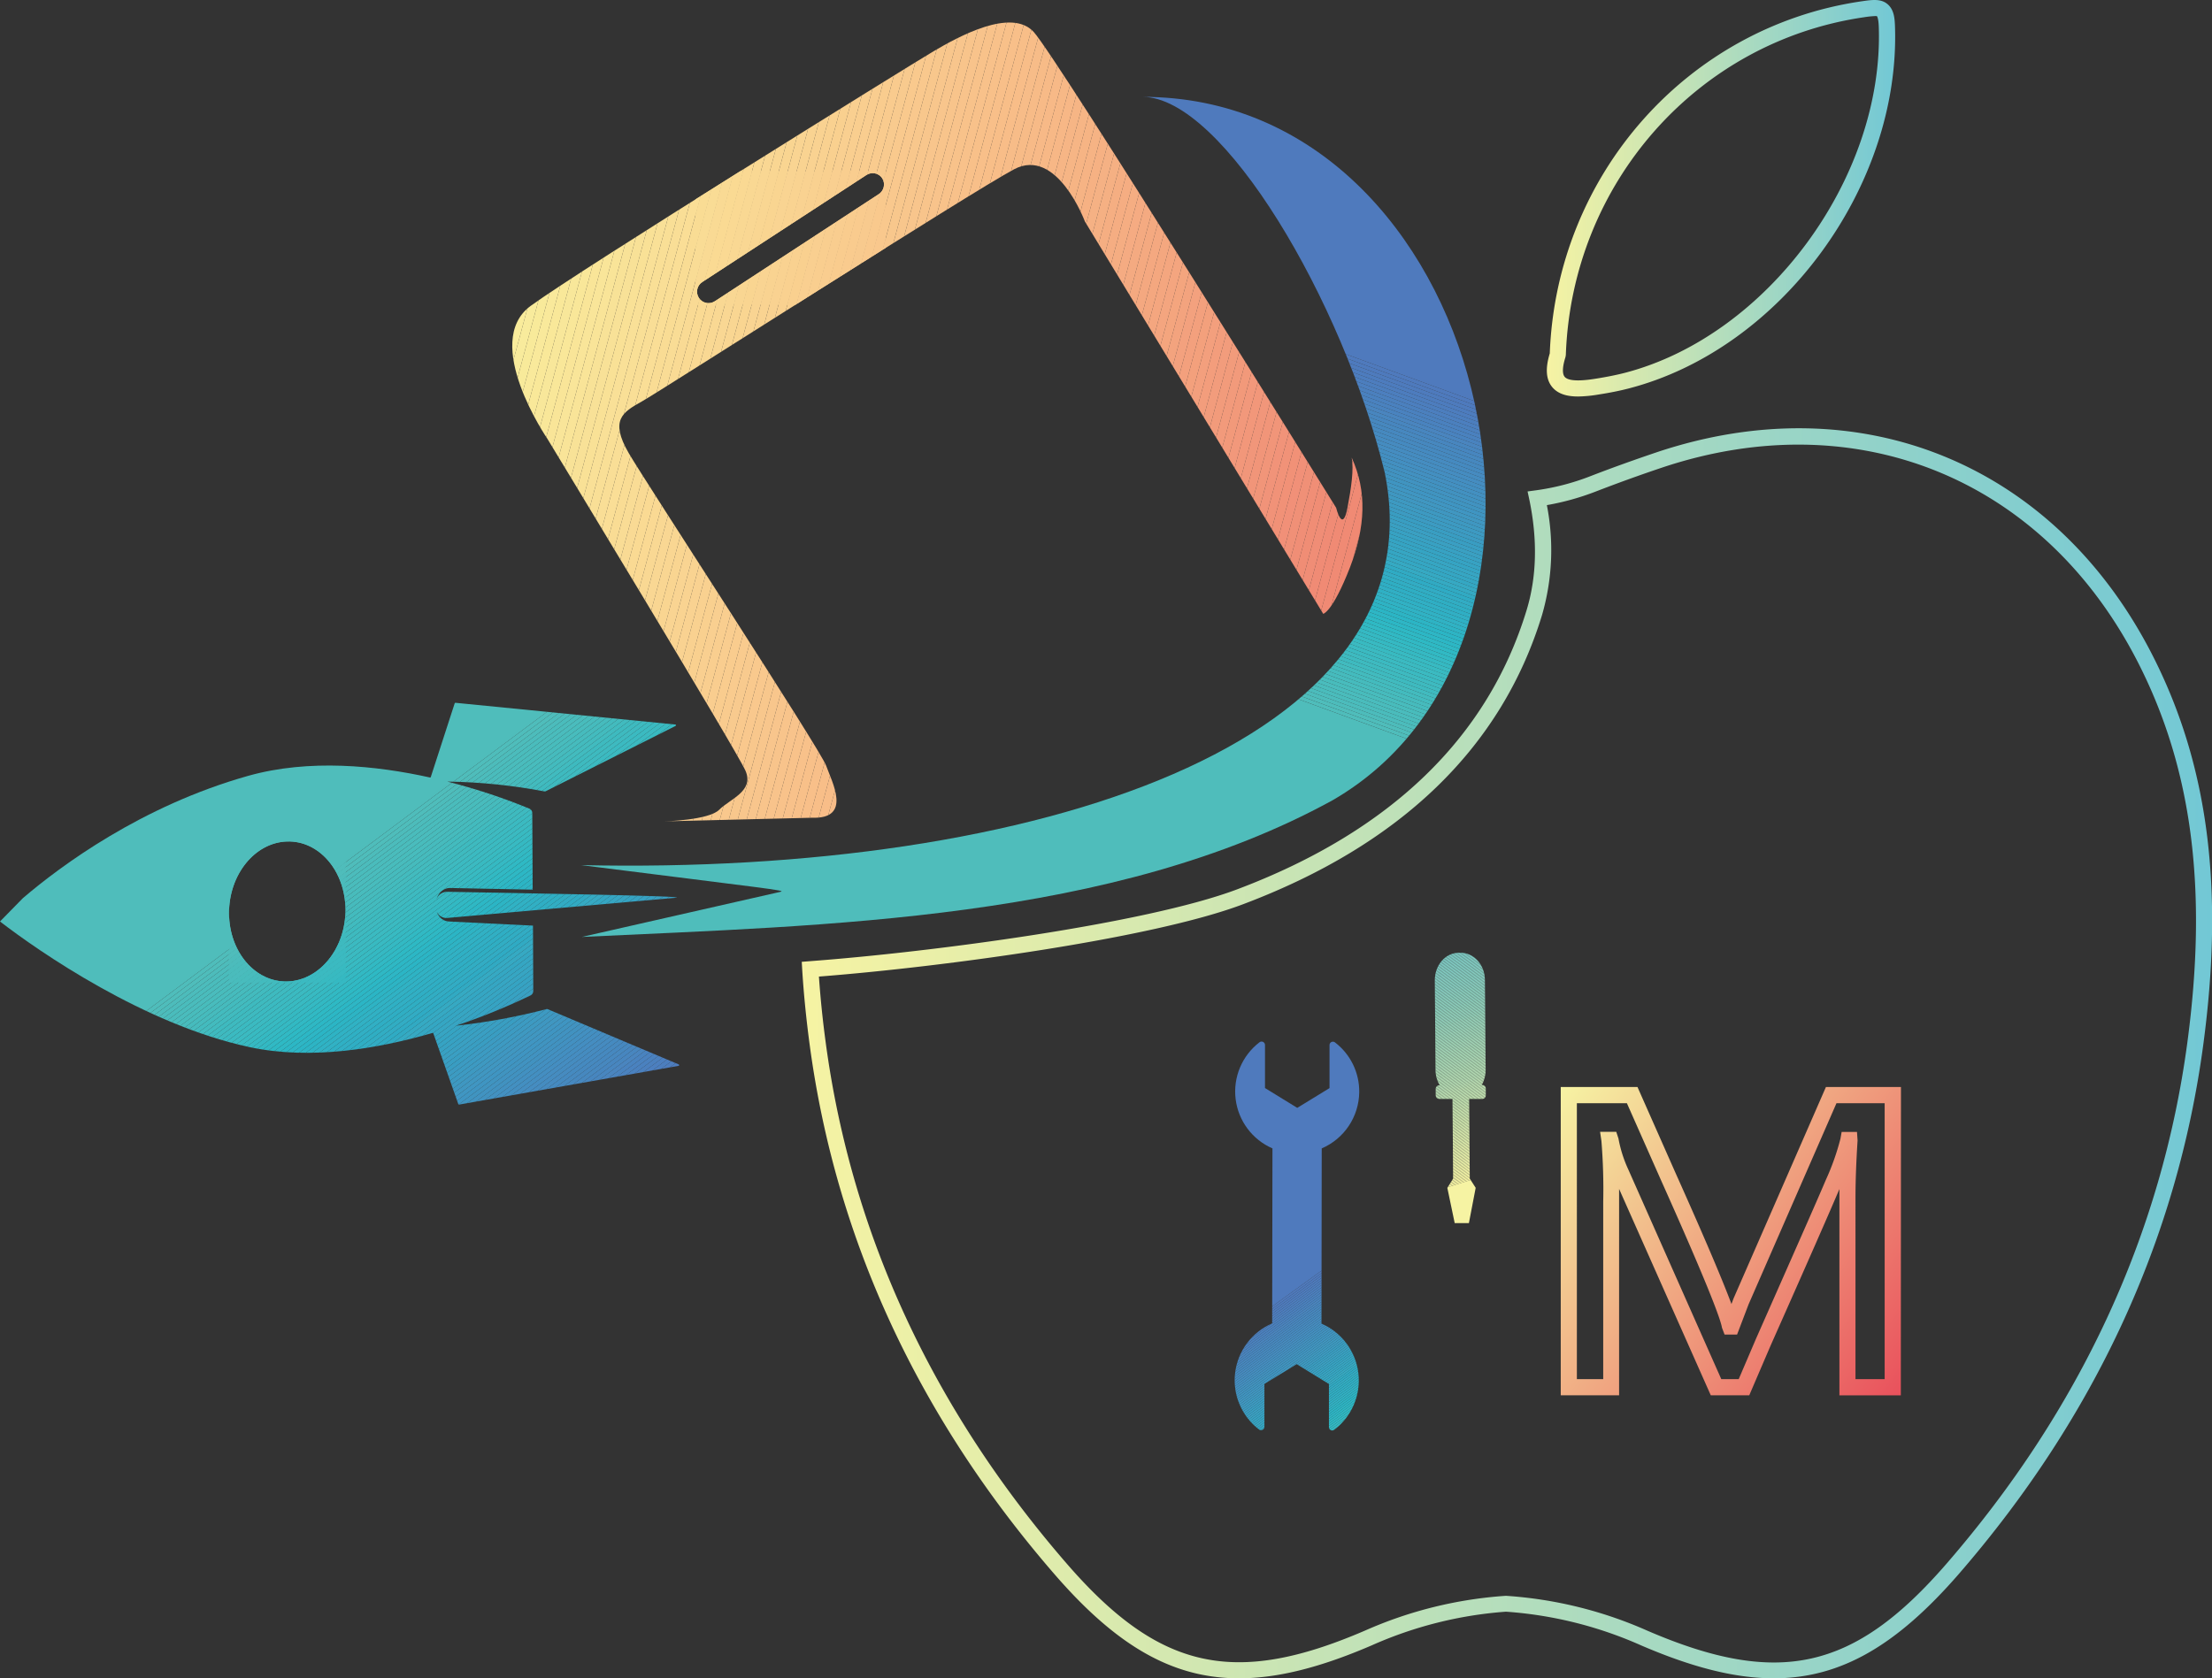 <?xml version="1.0" encoding="UTF-8"?>
<svg xmlns="http://www.w3.org/2000/svg" xmlns:xlink="http://www.w3.org/1999/xlink" viewBox="0 0 530.74 402.8">
  <rect x="0" y="0" width="530.74" height="402.8" fill="#333333" stroke="none"/>
  <defs>
    <style>.cls-1{fill:none;}.cls-2{fill:url(#Degradado_sin_nombre_101);}.cls-3{fill:url(#Degradado_sin_nombre_101-2);}.cls-4{clip-path:url(#clip-path);}.cls-5{fill:#f9de96;}.cls-6{fill:#fade96;}.cls-7{fill:#f9dc94;}.cls-8{fill:#f9dc95;}.cls-9{fill:#f9da94;}.cls-10{fill:#fada93;}.cls-11{fill:#fad993;}.cls-12{fill:#f9d893;}.cls-13{fill:#f9d793;}.cls-14{fill:#f9d692;}.cls-15{fill:#f9d591;}.cls-16{fill:#f9d492;}.cls-17{fill:#f9d391;}.cls-18{fill:#f9d291;}.cls-19{fill:#f9d190;}.cls-20{fill:#f9d08f;}.cls-21{fill:#f9cf90;}.cls-22{fill:#f9ce8f;}.cls-23{fill:#f9cd8f;}.cls-24{fill:#f9cc8e;}.cls-25{fill:#f9cb8e;}.cls-26{fill:#f8ca8e;}.cls-27{fill:#f9c98d;}.cls-28{fill:#f9c88d;}.cls-29{fill:#f8c78c;}.cls-30{fill:#f8c68c;}.cls-31{fill:#f8c58c;}.cls-32{fill:#f6f3a3;}.cls-33{fill:#f6f3a1;}.cls-34{fill:#f7f4a1;}.cls-35{fill:#f7f4a0;}.cls-36{fill:#f8f49f;}.cls-37{fill:#f8f39f;}.cls-38{fill:#f9f29e;}.cls-39{fill:#f9f19e;}.cls-40{fill:#f8f09e;}.cls-41{fill:#f8ef9c;}.cls-42{fill:#f8ee9d;}.cls-43{fill:#f9ee9c;}.cls-44{fill:#f9ec9b;}.cls-45{fill:#f8eb9c;}.cls-46{fill:#f8ea9a;}.cls-47{fill:#f9e99b;}.cls-48{fill:#f9e899;}.cls-49{fill:#f8e79a;}.cls-50{fill:#f9e799;}.cls-51{fill:#f9e598;}.cls-52{fill:#f9e599;}.cls-53{fill:#f9e498;}.cls-54{fill:#f8e297;}.cls-55{fill:#f8e197;}.cls-56{fill:#f9e196;}.cls-57{fill:#f9e097;}.cls-58{fill:#f9df96;}.cls-59{fill:#f8c48b;}.cls-60{fill:#f8c38b;}.cls-61{fill:#f8c28a;}.cls-62{fill:#f8c18a;}.cls-63{fill:#f8c089;}.cls-64{fill:#f8bf89;}.cls-65{fill:#f8be88;}.cls-66{fill:#f8bd88;}.cls-67{fill:#f7bc88;}.cls-68{fill:#f7bb87;}.cls-69{fill:#f7ba87;}.cls-70{fill:#f7b987;}.cls-71{fill:#f7b886;}.cls-72{fill:#f7b786;}.cls-73{fill:#f6b585;}.cls-74{fill:#f6b484;}.cls-75{fill:#f6b384;}.cls-76{fill:#f6b183;}.cls-77{fill:#f5b184;}.cls-78{fill:#f5b083;}.cls-79{fill:#f5ae82;}.cls-80{fill:#f5ad82;}.cls-81{fill:#f5ab82;}.cls-82{fill:#f4aa81;}.cls-83{fill:#f4a980;}.cls-84{fill:#f4a880;}.cls-85{fill:#f4a77f;}.cls-86{fill:#f4a67f;}.cls-87{fill:#f4a57f;}.cls-88{fill:#f4a57e;}.cls-89{fill:#f3a37e;}.cls-90{fill:#f3a17e;}.cls-91{fill:#f3a07d;}.cls-92{fill:#f3a07c;}.cls-93{fill:#f39f7d;}.cls-94{fill:#f39d7c;}.cls-95{fill:#f29c7c;}.cls-96{fill:#f29b7b;}.cls-97{fill:#f29a7b;}.cls-98{fill:#f2997a;}.cls-99{fill:#f2987b;}.cls-100{fill:#f2977a;}.cls-101{fill:#f1967a;}.cls-102{fill:#f19579;}.cls-103{fill:#f19379;}.cls-104{fill:#f19278;}.cls-105{fill:#f19177;}.cls-106{fill:#f19078;}.cls-107{fill:#f09077;}.cls-108{fill:#f08e76;}.cls-109{fill:#f08d75;}.cls-110{fill:#f08d76;}.cls-111{fill:#f08b75;}.cls-112{fill:#f08a74;}.cls-113{fill:#f08973;}.cls-114{fill:#ef8873;}.cls-115{fill:#ef8773;}.cls-116{fill:#ef8572;}.cls-117{fill:#ef8472;}.cls-118{fill:#ef8372;}.cls-119{fill:#ef8271;}.cls-120{fill:#ef8171;}.cls-121{fill:#ee8170;}.cls-122{fill:#ee8070;}.cls-123{fill:#ee7e6f;}.cls-124{clip-path:url(#clip-path-2);}.cls-125{fill:#35b9c3;}.cls-126{fill:#35b9c2;}.cls-127{fill:#38bac2;}.cls-128{fill:#38bac1;}.cls-129{fill:#3bbac1;}.cls-130{fill:#3ebac0;}.cls-131{fill:#3ebabf;}.cls-132{fill:#41bbbf;}.cls-133{fill:#43bbbe;}.cls-134{fill:#46bbbd;}.cls-135{fill:#48bcbd;}.cls-136{fill:#48bcbc;}.cls-137{fill:#4abcbd;}.cls-138{fill:#4abcbc;}.cls-139{fill:#4cbcbc;}.cls-140{fill:#4dbcbb;}.cls-141{fill:#4fbdbb;}.cls-142{fill:#4f7abd;}.cls-143{fill:#4e7abd;}.cls-144{fill:#4e7bbd;}.cls-145{fill:#4d7cbe;}.cls-146{fill:#4d7dbe;}.cls-147{fill:#4c7ebe;}.cls-148{fill:#4c7fbf;}.cls-149{fill:#4b80be;}.cls-150{fill:#4a81bf;}.cls-151{fill:#4a82bf;}.cls-152{fill:#4983bf;}.cls-153{fill:#4a85bf;}.cls-154{fill:#4886bf;}.cls-155{fill:#4786bf;}.cls-156{fill:#4788bf;}.cls-157{fill:#4688bf;}.cls-158{fill:#4689bf;}.cls-159{fill:#458ac0;}.cls-160{fill:#468bc0;}.cls-161{fill:#458cc0;}.cls-162{fill:#458dc1;}.cls-163{fill:#448ec1;}.cls-164{fill:#438fc1;}.cls-165{fill:#4390c1;}.cls-166{fill:#4291c1;}.cls-167{fill:#4192c0;}.cls-168{fill:#4193c1;}.cls-169{fill:#4094c0;}.cls-170{fill:#3f95c2;}.cls-171{fill:#4096c2;}.cls-172{fill:#4097c1;}.cls-173{fill:#3f97c1;}.cls-174{fill:#3e99c1;}.cls-175{fill:#3d9ac2;}.cls-176{fill:#3c9bc2;}.cls-177{fill:#399dc2;}.cls-178{fill:#399ec2;}.cls-179{fill:#3a9fc3;}.cls-180{fill:#3aa0c2;}.cls-181{fill:#38a1c3;}.cls-182{fill:#37a2c3;}.cls-183{fill:#36a3c3;}.cls-184{fill:#35a4c3;}.cls-185{fill:#37a5c3;}.cls-186{fill:#36a6c3;}.cls-187{fill:#35a6c3;}.cls-188{fill:#34a7c3;}.cls-189{fill:#36a9c3;}.cls-190{fill:#35aac3;}.cls-191{fill:#31aac3;}.cls-192{fill:#2fabc4;}.cls-193{fill:#32acc4;}.cls-194{fill:#31adc3;}.cls-195{fill:#2faec3;}.cls-196{fill:#2faec4;}.cls-197{fill:#31afc4;}.cls-198{fill:#2fb0c4;}.cls-199{fill:#31b1c4;}.cls-200{fill:#30b2c4;}.cls-201{fill:#2eb3c4;}.cls-202{fill:#2db4c4;}.cls-203{fill:#2bb5c5;}.cls-204{fill:#2eb6c5;}.cls-205{fill:#2cb7c5;}.cls-206{fill:#2fb8c4;}.cls-207{fill:#2eb9c4;}.cls-208{fill:#31b9c4;}.cls-209{fill:#32b9c3;}.cls-210{clip-path:url(#clip-path-3);}.cls-211{clip-path:url(#clip-path-4);}.cls-212{fill:url(#Degradado_sin_nombre_92);}.cls-213{clip-path:url(#clip-path-5);}.cls-214{fill:#f5f3a3;}.cls-215{fill:#f4f2a4;}.cls-216{fill:#f3f2a4;}.cls-217{fill:#f2f2a4;}.cls-218{fill:#f1f1a5;}.cls-219{fill:#f0f1a5;}.cls-220{fill:#eef0a5;}.cls-221{fill:#edf0a5;}.cls-222{fill:#ecf0a6;}.cls-223{fill:#ecefa6;}.cls-224{fill:#ebefa6;}.cls-225{fill:#eaefa7;}.cls-226{fill:#e8eea7;}.cls-227{fill:#e8eea8;}.cls-228{fill:#e7eda7;}.cls-229{fill:#e6eda7;}.cls-230{fill:#e5eca8;}.cls-231{fill:#e4eca8;}.cls-232{fill:#e3eca8;}.cls-233{fill:#e2eba8;}.cls-234{fill:#e1eba8;}.cls-235{fill:#e0eba9;}.cls-236{fill:#dfeaa8;}.cls-237{fill:#dfeaa9;}.cls-238{fill:#deeaa9;}.cls-239{fill:#dce9a8;}.cls-240{fill:#dce9a9;}.cls-241{fill:#dbe9a9;}.cls-242{fill:#d9e8a9;}.cls-243{fill:#d8e8aa;}.cls-244{fill:#d7e7a9;}.cls-245{fill:#d7e7aa;}.cls-246{fill:#d6e7aa;}.cls-247{fill:#d5e6aa;}.cls-248{fill:#d5e6ab;}.cls-249{fill:#d4e6ab;}.cls-250{fill:#d3e5aa;}.cls-251{fill:#d2e5ab;}.cls-252{fill:#d1e5ab;}.cls-253{fill:#d0e4ab;}.cls-254{fill:#cfe4ab;}.cls-255{fill:#cee4ab;}.cls-256{fill:#cde3ab;}.cls-257{fill:#cce3ab;}.cls-258{fill:#cbe3ac;}.cls-259{fill:#cbe2ab;}.cls-260{fill:#cae2ac;}.cls-261{fill:#c9e2ac;}.cls-262{fill:#c8e1ac;}.cls-263{fill:#c7e1ad;}.cls-264{fill:#c6e0ad;}.cls-265{fill:#c6e1ad;}.cls-266{fill:#c5e0ad;}.cls-267{fill:#c4e0ad;}.cls-268{fill:#c3dfae;}.cls-269{fill:#c2dfad;}.cls-270{fill:#c1dfae;}.cls-271{fill:#c0deae;}.cls-272{fill:#bfdeae;}.cls-273{fill:#bedeae;}.cls-274{fill:#bdddae;}.cls-275{fill:#bdddaf;}.cls-276{fill:#bcddaf;}.cls-277{fill:#bbddaf;}.cls-278{fill:#badcaf;}.cls-279{fill:#b9dcaf;}.cls-280{fill:#b8dbaf;}.cls-281{fill:#b7dbb0;}.cls-282{fill:#b6dbb0;}.cls-283{fill:#b5dab0;}.cls-284{fill:#b4dab1;}.cls-285{fill:#b3dab1;}.cls-286{fill:#b2d9b1;}.cls-287{fill:#b1d9b1;}.cls-288{fill:#b0d9b1;}.cls-289{fill:#b0d8b1;}.cls-290{fill:#afd8b1;}.cls-291{fill:#aed8b1;}.cls-292{fill:#add7b1;}.cls-293{fill:#acd7b1;}.cls-294{fill:#abd7b2;}.cls-295{fill:#aad6b2;}.cls-296{fill:#aad6b3;}.cls-297{fill:#a9d6b3;}.cls-298{fill:#a8d6b4;}.cls-299{fill:#a7d6b3;}.cls-300{fill:#a6d5b3;}.cls-301{fill:#a5d5b3;}.cls-302{fill:#a4d4b4;}.cls-303{fill:#a3d4b3;}.cls-304{fill:#a2d4b4;}.cls-305{fill:#a1d3b5;}.cls-306{fill:#a0d3b5;}.cls-307{fill:#9ed3b5;}.cls-308{fill:#9dd2b5;}.cls-309{fill:#9cd2b5;}.cls-310{fill:#9cd2b6;}.cls-311{fill:#9bd1b6;}.cls-312{fill:#9bd1b5;}.cls-313{fill:#9ad1b7;}.cls-314{fill:#9ad1b6;}.cls-315{fill:#99d1b6;}.cls-316{fill:#98d1b7;}.cls-317{fill:#97d0b7;}.cls-318{fill:#97d0b8;}.cls-319{fill:#96d0b7;}.cls-320{fill:#95d0b8;}.cls-321{fill:#95cfb7;}.cls-322{fill:#94cfb7;}.cls-323{fill:#92cfb8;}.cls-324{fill:#91ceb8;}.cls-325{fill:#91ceb9;}.cls-326{fill:#90ceb9;}.cls-327{fill:#90ceba;}.cls-328{fill:#8fceb9;}.cls-329{fill:#8dcdb9;}.cls-330{fill:#8ccdba;}.cls-331{fill:#8bccbb;}.cls-332{fill:#8bccba;}.cls-333{fill:#8accbb;}.cls-334{fill:#89ccbb;}.cls-335{fill:#8cb;}.cls-336{fill:#88ccbc;}.cls-337{fill:#87cbbc;}.cls-338{fill:#87cbbd;}.cls-339{fill:#85cbbe;}.cls-340{fill:#84cbbe;}.cls-341{fill:#84cbbd;}.cls-342{fill:#83cabf;}.cls-343{fill:#83cac0;}.cls-344{fill:#81cac0;}.cls-345{fill:#80cac1;}.cls-346{fill:#7ec9c1;}.cls-347{fill:#7ec9c2;}.cls-348{fill:#7dc9c2;}.cls-349{fill:#7bc9c3;}.cls-350{fill:#7bc9c4;}.cls-351{fill:#7ac8c4;}</style>
    <linearGradient id="Degradado_sin_nombre_101" x1="371.14" y1="47.58" x2="454.72" y2="47.58" gradientUnits="userSpaceOnUse">
      <stop offset="0" stop-color="#f6f3a3"></stop>
      <stop offset="1" stop-color="#72c8d5"></stop>
    </linearGradient>
    <linearGradient id="Degradado_sin_nombre_101-2" x1="192.37" y1="252.77" x2="530.74" y2="252.77" xlink:href="#Degradado_sin_nombre_101"></linearGradient>
    <clipPath id="clip-path" transform="translate(0)">
      <path class="cls-1" d="M324.31,109.81c.57,2.8-.12,7.38-1,12.06-1.2,6.29-2.72,0-2.72,0S253.4,13.46,248,7.64,229.93,8.8,224,12.3s-84.77,52.41-96.67,61.11,4,31.89,4,31.89,45.39,74.77,47.54,79.68-3.78,6.8-6.29,9.35-13.23,2.8-13.23,2.8l35.49-.87c9.7.33,4.76-8.6,3.39-12.48s-43.56-68.42-47.39-75.06c-4.57-7.92-1.45-9.79,3.15-12.36s79-50.26,89.32-55.73,17,12.54,17,12.54l57.18,94.15s2.19-.33,6.39-11.06C327.66,126.42,328,117.86,324.31,109.81ZM210.88,46.57,171.5,72.31a2.75,2.75,0,0,1-3-4.62L207.89,42a2.75,2.75,0,0,1,3.8.8h0A2.78,2.78,0,0,1,210.88,46.57Z"></path>
    </clipPath>
    <clipPath id="clip-path-2" transform="translate(0)">
      <path class="cls-1" d="M0,221.16c9.36,7.22,34.67,24.76,59.88,30.15,14.75,3.16,31,.36,43.92-3.41a.14.14,0,0,1,.17.1l6,17a.14.14,0,0,0,.15.11l52.73-9.31a.19.19,0,0,0,0-.34l-31.5-13.28h-.19a149.61,149.61,0,0,1-21.8,4,150.82,150.82,0,0,0,18-7.31,1.17,1.17,0,0,0,.59-1.06l-.07-15.66-20.31-1h0a3,3,0,0,1-2-1,4,4,0,0,1-.82-1.48,2.49,2.49,0,0,0,2.44,1.65l54.84-4.84c5.15-.45-42.22-1.2-54.87-1.45a2.68,2.68,0,0,0-2.44,1.85,4.26,4.26,0,0,1,.82-1.58,3.09,3.09,0,0,1,2.44-1.18l19.83.4-.1-18.41a1.12,1.12,0,0,0-.61-1,141.93,141.93,0,0,0-19.79-6.53,135,135,0,0,1,23.34,2.36l.19,0,31.26-15.72c.13-.07.1-.32,0-.33l-52.84-5.22a.17.17,0,0,0-.16.12l-5.74,17.7a.15.15,0,0,1-.16.12c-12.91-2.87-29-4.52-43.64-.41-25.6,7.2-45,21.61-54.07,29.36M69,235.55c-7.72.25-14-7.05-14.05-16.33s6.17-17,13.89-17.26,14,7.06,14.05,16.33S76.72,235.29,69,235.55Z"></path>
    </clipPath>
    <clipPath id="clip-path-3" transform="translate(0)">
      <path class="cls-1" d="M139.59,224.87c58.92-2.82,127.46-3.91,180.1-32.78,66.77-38.52,37.23-168.92-45.58-168.84,19.3,0,48.09,49.08,58.13,90.12,13.25,65-84.29,96.69-192.8,94.26,44.93,5.68,49.31,6.07,47.86,6.4Z"></path>
    </clipPath>
    <clipPath id="clip-path-4" transform="translate(0)">
      <path class="cls-1" d="M326.13,262.17a14.81,14.81,0,0,0-5.83-12,.81.81,0,0,0-1.3.64l0,10.34-7.74,4.74-7.74-4.76,0-10.35a.82.82,0,0,0-1.3-.65,14.89,14.89,0,0,0,3.09,25.49l-.07,42a14.86,14.86,0,0,0-3.16,25.46.81.81,0,0,0,1.3-.64V332.14l7.75-4.74,7.73,4.76v10.35a.8.8,0,0,0,1.29.64,14.87,14.87,0,0,0-3.08-25.48l.06-42.05A14.88,14.88,0,0,0,326.13,262.17Z"></path>
    </clipPath>
    <linearGradient id="Degradado_sin_nombre_92" x1="371.76" y1="264.44" x2="458.8" y2="331.34" gradientUnits="userSpaceOnUse">
      <stop offset="0" stop-color="#f6f3a3"></stop>
      <stop offset="1" stop-color="#e9515c"></stop>
    </linearGradient>
    <clipPath id="clip-path-5" transform="translate(0)">
      <path class="cls-1" d="M345.29,263.74l3.22,0,.15,19.13-1.39,2.23,1.77,8.47,3.4,0,1.63-8.49-1.42-2.21-.15-19.13,3.21,0a.84.84,0,0,0,.78-.91v-1.54a.84.84,0,0,0-.8-.89h-.17a7.27,7.27,0,0,0,.94-3.66l-.18-21.52c0-3.65-2.64-6.58-5.84-6.55H350c-3.19,0-5.76,3-5.73,6.64l.17,21.53a7.21,7.21,0,0,0,1,3.64h-.18a.85.85,0,0,0-.78.91v1.54A.84.84,0,0,0,345.29,263.74Z"></path>
    </clipPath>
  </defs>
  <g id="圖層_2" data-name="圖層 2">
    <g id="圖層_1-2" data-name="圖層 1">
      <path class="cls-2" d="M378.64,95.16c-2.51,0-4.71-.53-6.14-2.18-1.56-1.82-1.77-4.49-.65-8.17C373.47,41.88,404.93,6.37,446.75.3c2.43-.35,4.53-.65,6.11.67s1.75,3.35,1.82,5.44c1.26,38.44-27.42,77.39-63.93,86.83-2.08.54-4.35,1-7.16,1.44A32.09,32.09,0,0,1,378.64,95.16Zm71.21-91.3a21.55,21.55,0,0,0-2.54.27C407.25,9.94,377.14,44,375.7,85.21l-.09.51c-.74,2.33-.8,4-.18,4.73,1.23,1.43,6,.67,7.55.42,2.68-.43,4.85-.87,6.81-1.37,34.26-8.86,62.21-46.85,61-83-.07-2.21-.43-2.6-.44-2.61A1.34,1.34,0,0,0,449.85,3.86Z" transform="translate(0)"></path>
      <path class="cls-3" d="M425.59,402.8c-9.39,0-19.72-2.69-31.82-7.9a96.06,96.06,0,0,0-32.44-8.09,96.17,96.17,0,0,0-32.22,8.09c-32.95,14.19-52.86,9.72-76.08-17.06-32.74-37.77-52.51-80.53-58.76-127.1-.84-6.25-1.44-12.31-1.79-18l-.11-1.9,1.9-.15c29.4-2.19,80.63-9,102.5-17.22,36.8-13.86,60.18-36.4,69.51-67,2.44-8,2.66-16.92.67-26.52l-.43-2,2.06-.28a57.15,57.15,0,0,0,13-3.38c5.39-2.09,10.77-4,16-5.77,48.81-16.3,95.48,2.83,118.88,48.74,13.36,26.2,17.23,55.92,12.18,93.53-6.25,46.57-26,89.33-58.76,127.1C455.15,394.79,441.78,402.8,425.59,402.8ZM361.33,383a99.7,99.7,0,0,1,34,8.4c31.42,13.53,49.5,9.48,71.62-16,32.25-37.19,51.71-79.28,57.86-125.08,4.94-36.8,1.19-65.8-11.79-91.26h0c-22.49-44.11-67.32-62.5-114.22-46.84-5.16,1.73-10.48,3.65-15.82,5.71a61.79,61.79,0,0,1-11.83,3.3A56.08,56.08,0,0,1,370,147.58c-9.7,31.81-33.87,55.19-71.85,69.48-21.75,8.2-71.77,15-101.66,17.32.35,5.06.89,10.38,1.63,15.85,6.15,45.8,25.61,87.89,57.86,125.08,22.12,25.52,40.2,29.57,71.62,16A99.73,99.73,0,0,1,361.33,383Z" transform="translate(0)"></path>
      <g class="cls-4">
        <polygon class="cls-5" points="167.56 41.12 166.88 43.65 166.88 41.12 167.56 41.12"></polygon>
        <polygon class="cls-6" points="169.71 41.12 166.88 51.59 166.88 43.65 167.56 41.12 169.71 41.12"></polygon>
        <polygon class="cls-7" points="171.85 41.12 166.88 59.53 166.88 51.59 169.71 41.12 171.85 41.12"></polygon>
        <polygon class="cls-8" points="173.99 41.12 166.88 67.47 166.88 59.53 171.85 41.12 173.99 41.12"></polygon>
        <polygon class="cls-9" points="176.13 41.12 167.5 73.13 166.88 73.13 166.88 67.47 173.99 41.12 176.13 41.12"></polygon>
        <polygon class="cls-10" points="178.28 41.12 169.64 73.13 167.5 73.13 176.13 41.12 178.28 41.12"></polygon>
        <polygon class="cls-11" points="180.42 41.12 171.78 73.13 169.64 73.13 178.28 41.12 180.42 41.12"></polygon>
        <polygon class="cls-12" points="182.56 41.12 173.93 73.13 171.78 73.13 180.42 41.12 182.56 41.12"></polygon>
        <polygon class="cls-13" points="184.71 41.12 176.07 73.13 173.93 73.13 182.56 41.12 184.71 41.12"></polygon>
        <polygon class="cls-14" points="186.85 41.12 178.21 73.13 176.07 73.13 184.71 41.12 186.85 41.12"></polygon>
        <polygon class="cls-15" points="189 41.12 180.36 73.13 178.21 73.13 186.85 41.12 189 41.12"></polygon>
        <polygon class="cls-16" points="191.14 41.12 182.5 73.13 180.36 73.13 189 41.12 191.14 41.12"></polygon>
        <polygon class="cls-17" points="193.28 41.12 184.64 73.13 182.5 73.13 191.14 41.12 193.28 41.12"></polygon>
        <polygon class="cls-18" points="195.42 41.12 186.78 73.13 184.64 73.13 193.28 41.12 195.42 41.12"></polygon>
        <polygon class="cls-19" points="197.57 41.12 188.93 73.13 186.78 73.13 195.42 41.12 197.57 41.12"></polygon>
        <polygon class="cls-20" points="199.71 41.12 191.07 73.13 188.93 73.13 197.57 41.12 199.71 41.12"></polygon>
        <polygon class="cls-21" points="201.85 41.12 193.22 73.13 191.07 73.13 199.71 41.12 201.85 41.12"></polygon>
        <polygon class="cls-22" points="204 41.12 195.36 73.13 193.22 73.13 201.85 41.12 204 41.12"></polygon>
        <polygon class="cls-23" points="206.14 41.12 197.5 73.13 195.36 73.13 204 41.12 206.14 41.12"></polygon>
        <polygon class="cls-24" points="208.28 41.12 199.65 73.13 197.5 73.13 206.14 41.12 208.28 41.12"></polygon>
        <polygon class="cls-25" points="210.43 41.12 201.79 73.13 199.65 73.13 208.28 41.12 210.43 41.12"></polygon>
        <polygon class="cls-26" points="212.51 41.35 203.93 73.13 201.79 73.13 210.43 41.12 212.51 41.12 212.51 41.35"></polygon>
        <polygon class="cls-27" points="212.51 49.29 206.07 73.13 203.93 73.13 212.51 41.35 212.51 49.29"></polygon>
        <polygon class="cls-28" points="212.51 57.23 208.22 73.13 206.07 73.13 212.51 49.29 212.51 57.23"></polygon>
        <polygon class="cls-29" points="212.51 65.17 210.36 73.13 208.22 73.13 212.51 57.23 212.51 65.17"></polygon>
        <polygon class="cls-30" points="212.51 73.12 212.5 73.13 210.36 73.13 212.51 65.17 212.51 73.12"></polygon>
        <polygon class="cls-31" points="212.5 73.13 212.51 73.12 212.51 73.13 212.5 73.13"></polygon>
        <polygon class="cls-32" points="116.01 1.82 115.39 4.15 115.39 1.82 116.01 1.82"></polygon>
        <polygon class="cls-32" points="118.16 1.82 115.39 12.09 115.39 4.15 116.01 1.82 118.16 1.82"></polygon>
        <polygon class="cls-32" points="120.3 1.82 115.39 20.03 115.39 12.09 118.16 1.82 120.3 1.82"></polygon>
        <polygon class="cls-33" points="122.44 1.82 115.39 27.98 115.39 20.03 120.3 1.82 122.44 1.82"></polygon>
        <polygon class="cls-34" points="124.59 1.82 115.39 35.92 115.39 27.98 122.44 1.82 124.59 1.82"></polygon>
        <polygon class="cls-35" points="126.73 1.82 115.39 43.86 115.39 35.92 124.59 1.82 126.73 1.82"></polygon>
        <polygon class="cls-36" points="128.87 1.82 115.39 51.8 115.39 43.86 126.73 1.82 128.87 1.82"></polygon>
        <polygon class="cls-37" points="131.02 1.82 115.39 59.74 115.39 51.8 128.87 1.82 131.02 1.82"></polygon>
        <polygon class="cls-38" points="133.16 1.82 115.39 67.69 115.39 59.74 131.02 1.82 133.16 1.82"></polygon>
        <polygon class="cls-39" points="135.3 1.82 115.39 75.63 115.39 67.69 133.16 1.82 135.3 1.82"></polygon>
        <polygon class="cls-40" points="137.45 1.82 115.39 83.57 115.39 75.63 135.3 1.82 137.45 1.82"></polygon>
        <polygon class="cls-41" points="139.59 1.82 115.39 91.51 115.39 83.57 137.45 1.82 139.59 1.82"></polygon>
        <polygon class="cls-42" points="141.73 1.82 115.39 99.46 115.39 91.51 139.59 1.82 141.73 1.82"></polygon>
        <polygon class="cls-43" points="143.88 1.82 115.39 107.4 115.39 99.46 141.73 1.82 143.88 1.82"></polygon>
        <polygon class="cls-44" points="146.02 1.82 115.39 115.34 115.39 107.4 143.88 1.82 146.02 1.82"></polygon>
        <polygon class="cls-45" points="148.16 1.82 115.39 123.28 115.39 115.34 146.02 1.82 148.16 1.82"></polygon>
        <polygon class="cls-46" points="150.31 1.82 115.39 131.22 115.39 123.28 148.16 1.82 150.31 1.82"></polygon>
        <polygon class="cls-47" points="152.45 1.82 115.39 139.17 115.39 131.22 150.31 1.82 152.45 1.82"></polygon>
        <polygon class="cls-48" points="154.59 1.82 115.39 147.11 115.39 139.17 152.45 1.82 154.59 1.82"></polygon>
        <polygon class="cls-49" points="156.74 1.82 115.39 155.05 115.39 147.11 154.59 1.82 156.74 1.82"></polygon>
        <polygon class="cls-50" points="158.88 1.82 115.39 162.99 115.39 155.05 156.74 1.82 158.88 1.82"></polygon>
        <polygon class="cls-51" points="161.02 1.82 115.39 170.94 115.39 162.99 158.88 1.82 161.02 1.82"></polygon>
        <polygon class="cls-52" points="163.16 1.82 115.39 178.88 115.39 170.94 161.02 1.82 163.16 1.82"></polygon>
        <polygon class="cls-53" points="165.31 1.82 115.39 186.82 115.39 178.88 163.16 1.82 165.31 1.82"></polygon>
        <polygon class="cls-54" points="167.45 1.82 115.8 193.24 115.39 193.13 115.39 186.82 165.31 1.82 167.45 1.82"></polygon>
        <polygon class="cls-55" points="169.59 1.82 117.79 193.78 115.8 193.24 167.45 1.82 169.59 1.82"></polygon>
        <polygon class="cls-56" points="171.74 1.82 119.79 194.32 117.79 193.78 169.59 1.82 171.74 1.82"></polygon>
        <polygon class="cls-57" points="173.88 1.82 121.79 194.87 119.79 194.32 171.74 1.82 173.88 1.82"></polygon>
        <polygon class="cls-58" points="176.03 1.82 123.78 195.41 121.79 194.87 173.88 1.82 176.03 1.82"></polygon>
        <polygon class="cls-5" points="178.17 1.82 125.78 195.95 123.78 195.41 176.03 1.82 178.17 1.82"></polygon>
        <polygon class="cls-6" points="180.31 1.82 127.78 196.5 125.78 195.95 178.17 1.82 180.31 1.82"></polygon>
        <polygon class="cls-7" points="182.46 1.82 129.77 197.04 127.78 196.5 180.31 1.82 182.46 1.82"></polygon>
        <polygon class="cls-8" points="184.6 1.82 131.89 197.13 130.11 197.13 129.77 197.04 182.46 1.82 184.6 1.82"></polygon>
        <polygon class="cls-9" points="186.74 1.82 134.03 197.13 131.89 197.13 184.6 1.82 186.74 1.82"></polygon>
        <polygon class="cls-10" points="188.88 1.82 136.18 197.13 134.03 197.13 186.74 1.82 188.88 1.82"></polygon>
        <polygon class="cls-11" points="191.03 1.82 138.32 197.13 136.18 197.13 188.88 1.82 191.03 1.82"></polygon>
        <polygon class="cls-12" points="193.17 1.82 140.46 197.13 138.32 197.13 191.03 1.82 193.17 1.82"></polygon>
        <polygon class="cls-13" points="195.31 1.82 142.61 197.13 140.46 197.13 193.17 1.82 195.31 1.82"></polygon>
        <polygon class="cls-14" points="197.46 1.82 144.75 197.13 142.61 197.13 195.31 1.82 197.46 1.82"></polygon>
        <polygon class="cls-15" points="199.6 1.82 146.89 197.13 144.75 197.13 197.46 1.82 199.6 1.82"></polygon>
        <polygon class="cls-16" points="201.74 1.82 149.04 197.13 146.89 197.13 199.6 1.82 201.74 1.82"></polygon>
        <polygon class="cls-17" points="203.89 1.82 151.18 197.13 149.04 197.13 201.74 1.82 203.89 1.82"></polygon>
        <polygon class="cls-18" points="206.03 1.82 153.32 197.13 151.18 197.13 203.89 1.82 206.03 1.82"></polygon>
        <polygon class="cls-19" points="208.17 1.82 155.47 197.13 153.32 197.13 206.03 1.82 208.17 1.82"></polygon>
        <polygon class="cls-20" points="210.32 1.82 157.61 197.13 155.47 197.13 208.17 1.82 210.32 1.82"></polygon>
        <polygon class="cls-21" points="212.46 1.82 159.75 197.13 157.61 197.13 210.32 1.82 212.46 1.82"></polygon>
        <polygon class="cls-22" points="214.6 1.82 161.9 197.13 159.75 197.13 212.46 1.82 214.6 1.82"></polygon>
        <polygon class="cls-23" points="216.75 1.82 164.04 197.13 161.9 197.13 214.6 1.82 216.75 1.82"></polygon>
        <polygon class="cls-24" points="218.89 1.82 166.18 197.13 164.04 197.13 216.75 1.82 218.89 1.82"></polygon>
        <polygon class="cls-25" points="221.03 1.82 168.33 197.13 166.18 197.13 218.89 1.82 221.03 1.82"></polygon>
        <polygon class="cls-26" points="223.18 1.82 170.47 197.13 168.33 197.13 221.03 1.82 223.18 1.82"></polygon>
        <polygon class="cls-27" points="225.32 1.82 172.61 197.13 170.47 197.13 223.18 1.82 225.32 1.82"></polygon>
        <polygon class="cls-28" points="227.46 1.82 174.76 197.13 172.61 197.13 225.32 1.82 227.46 1.82"></polygon>
        <polygon class="cls-29" points="229.61 1.82 176.9 197.13 174.76 197.13 227.46 1.82 229.61 1.82"></polygon>
        <polygon class="cls-30" points="231.75 1.82 179.04 197.13 176.9 197.13 229.61 1.82 231.75 1.82"></polygon>
        <polygon class="cls-31" points="233.89 1.82 181.19 197.13 179.04 197.13 231.75 1.82 233.89 1.82"></polygon>
        <polygon class="cls-59" points="236.04 1.82 183.33 197.13 181.19 197.13 233.89 1.82 236.04 1.82"></polygon>
        <polygon class="cls-60" points="238.18 1.82 185.47 197.13 183.33 197.13 236.04 1.82 238.18 1.82"></polygon>
        <polygon class="cls-61" points="240.32 1.82 187.62 197.13 185.47 197.13 238.18 1.82 240.32 1.82"></polygon>
        <polygon class="cls-62" points="242.47 1.82 189.76 197.13 187.62 197.13 240.32 1.82 242.47 1.82"></polygon>
        <polygon class="cls-63" points="244.61 1.82 191.9 197.13 189.76 197.13 242.47 1.82 244.61 1.82"></polygon>
        <polygon class="cls-64" points="246.75 1.82 194.05 197.13 191.9 197.13 244.61 1.82 246.75 1.82"></polygon>
        <polygon class="cls-65" points="248.9 1.82 196.19 197.13 194.05 197.13 246.75 1.82 248.9 1.82"></polygon>
        <polygon class="cls-66" points="251.04 1.82 198.33 197.13 196.19 197.13 248.9 1.82 251.04 1.82"></polygon>
        <polygon class="cls-67" points="253.18 1.82 200.48 197.13 198.33 197.13 251.04 1.82 253.18 1.82"></polygon>
        <polygon class="cls-68" points="255.32 1.82 202.62 197.13 200.48 197.13 253.18 1.82 255.32 1.82"></polygon>
        <polygon class="cls-69" points="257.47 1.82 204.76 197.13 202.62 197.13 255.32 1.82 257.47 1.82"></polygon>
        <polygon class="cls-70" points="259.61 1.82 206.91 197.13 204.76 197.13 257.47 1.82 259.61 1.82"></polygon>
        <polygon class="cls-71" points="261.75 1.82 209.05 197.13 206.91 197.13 259.61 1.82 261.75 1.82"></polygon>
        <polygon class="cls-72" points="263.9 1.82 211.19 197.13 209.05 197.13 261.75 1.82 263.9 1.82"></polygon>
        <polygon class="cls-73" points="266.04 1.82 213.34 197.13 211.19 197.13 263.9 1.82 266.04 1.82"></polygon>
        <polygon class="cls-73" points="268.19 1.82 215.48 197.13 213.34 197.13 266.04 1.82 268.19 1.82"></polygon>
        <polygon class="cls-74" points="270.33 1.82 217.62 197.13 215.48 197.13 268.19 1.82 270.33 1.82"></polygon>
        <polygon class="cls-75" points="271.76 1.82 272.42 2 219.76 197.13 217.62 197.13 270.33 1.82 271.76 1.82"></polygon>
        <polygon class="cls-76" points="272.42 2 274.42 2.54 221.91 197.13 219.76 197.13 272.42 2"></polygon>
        <polygon class="cls-77" points="274.42 2.54 276.42 3.08 224.05 197.13 221.91 197.13 274.42 2.54"></polygon>
        <polygon class="cls-78" points="276.42 3.08 278.41 3.63 226.19 197.13 224.05 197.13 276.42 3.08"></polygon>
        <polygon class="cls-79" points="278.41 3.63 280.41 4.17 228.34 197.13 226.19 197.13 278.41 3.63"></polygon>
        <polygon class="cls-80" points="280.41 4.17 282.41 4.71 230.48 197.13 228.34 197.13 280.41 4.17"></polygon>
        <polygon class="cls-80" points="282.41 4.71 284.4 5.26 232.63 197.13 230.48 197.13 282.41 4.71"></polygon>
        <polygon class="cls-81" points="284.4 5.26 286.4 5.8 234.77 197.13 232.63 197.13 284.4 5.26"></polygon>
        <polygon class="cls-82" points="286.4 5.8 288.4 6.34 236.91 197.13 234.77 197.13 286.4 5.8"></polygon>
        <polygon class="cls-83" points="288.4 6.34 290.39 6.89 239.06 197.13 236.91 197.13 288.4 6.34"></polygon>
        <polygon class="cls-84" points="290.39 6.89 292.39 7.43 241.2 197.13 239.06 197.13 290.39 6.89"></polygon>
        <polygon class="cls-85" points="292.39 7.43 294.39 7.97 243.34 197.13 241.2 197.13 292.39 7.43"></polygon>
        <polygon class="cls-86" points="294.39 7.97 296.38 8.52 245.48 197.13 243.34 197.13 294.39 7.97"></polygon>
        <polygon class="cls-87" points="296.38 8.52 298.38 9.06 247.63 197.13 245.48 197.13 296.38 8.52"></polygon>
        <polygon class="cls-88" points="298.38 9.06 300.38 9.6 249.77 197.13 247.63 197.13 298.38 9.06"></polygon>
        <polygon class="cls-89" points="300.38 9.6 302.37 10.14 251.91 197.13 249.77 197.13 300.38 9.6"></polygon>
        <polygon class="cls-90" points="302.37 10.14 304.37 10.69 254.06 197.13 251.91 197.13 302.37 10.14"></polygon>
        <polygon class="cls-91" points="304.37 10.69 306.37 11.23 256.2 197.13 254.06 197.13 304.37 10.69"></polygon>
        <polygon class="cls-92" points="306.37 11.23 308.36 11.77 258.34 197.13 256.2 197.13 306.37 11.23"></polygon>
        <polygon class="cls-93" points="308.36 11.77 310.36 12.32 260.49 197.13 258.34 197.13 308.36 11.77"></polygon>
        <polygon class="cls-94" points="310.36 12.32 312.36 12.86 262.63 197.13 260.49 197.13 310.36 12.32"></polygon>
        <polygon class="cls-95" points="312.36 12.86 314.35 13.4 264.77 197.13 262.63 197.13 312.36 12.86"></polygon>
        <polygon class="cls-96" points="314.35 13.4 316.35 13.95 266.92 197.13 264.77 197.13 314.35 13.4"></polygon>
        <polygon class="cls-97" points="316.35 13.95 318.35 14.49 269.06 197.13 266.92 197.13 316.35 13.95"></polygon>
        <polygon class="cls-98" points="318.35 14.49 320.34 15.03 271.2 197.13 269.06 197.13 318.35 14.49"></polygon>
        <polygon class="cls-99" points="320.34 15.03 322.34 15.57 273.35 197.13 271.2 197.13 320.34 15.03"></polygon>
        <polygon class="cls-100" points="322.34 15.57 324.34 16.12 275.49 197.13 273.35 197.13 322.34 15.57"></polygon>
        <polygon class="cls-101" points="324.34 16.12 326.33 16.66 277.63 197.13 275.49 197.13 324.34 16.12"></polygon>
        <polygon class="cls-102" points="326.33 16.66 327.98 17.11 327.98 18.52 279.78 197.13 277.63 197.13 326.33 16.66"></polygon>
        <polygon class="cls-102" points="327.98 26.46 281.92 197.13 279.78 197.13 327.98 18.52 327.98 26.46"></polygon>
        <polygon class="cls-103" points="327.98 34.4 284.06 197.13 281.92 197.13 327.98 26.46 327.98 34.4"></polygon>
        <polygon class="cls-104" points="327.98 42.35 286.21 197.13 284.06 197.13 327.98 34.4 327.98 42.35"></polygon>
        <polygon class="cls-105" points="327.98 50.29 288.35 197.13 286.21 197.13 327.98 42.35 327.98 50.29"></polygon>
        <polygon class="cls-106" points="327.98 58.23 290.49 197.13 288.35 197.13 327.98 50.29 327.98 58.23"></polygon>
        <polygon class="cls-107" points="327.98 66.17 292.64 197.13 290.49 197.13 327.98 58.23 327.98 66.17"></polygon>
        <polygon class="cls-108" points="327.98 74.11 294.78 197.13 292.64 197.13 327.98 66.17 327.98 74.11"></polygon>
        <polygon class="cls-109" points="327.98 82.06 296.92 197.13 294.78 197.13 327.98 74.11 327.98 82.06"></polygon>
        <polygon class="cls-110" points="327.98 90 299.07 197.13 296.92 197.13 327.98 82.06 327.98 90"></polygon>
        <polygon class="cls-111" points="327.98 97.94 301.21 197.13 299.07 197.13 327.98 90 327.98 97.94"></polygon>
        <polygon class="cls-112" points="327.98 105.88 303.35 197.13 301.21 197.13 327.98 97.94 327.98 105.88"></polygon>
        <polygon class="cls-112" points="327.98 113.83 305.5 197.13 303.35 197.13 327.98 105.88 327.98 113.83"></polygon>
        <polygon class="cls-113" points="327.98 121.77 307.64 197.13 305.5 197.13 327.98 113.83 327.98 121.77"></polygon>
        <polygon class="cls-114" points="327.98 129.71 309.78 197.13 307.64 197.13 327.98 121.77 327.98 129.71"></polygon>
        <polygon class="cls-115" points="327.98 137.65 311.93 197.13 309.78 197.13 327.98 129.71 327.98 137.65"></polygon>
        <polygon class="cls-116" points="327.98 145.59 314.07 197.13 311.93 197.13 327.98 137.65 327.98 145.59"></polygon>
        <polygon class="cls-117" points="327.98 153.54 316.21 197.13 314.07 197.13 327.98 145.59 327.98 153.54"></polygon>
        <polygon class="cls-118" points="327.98 161.48 318.36 197.13 316.21 197.13 327.98 153.54 327.98 161.48"></polygon>
        <polygon class="cls-119" points="327.98 169.42 320.5 197.13 318.36 197.13 327.98 161.48 327.98 169.42"></polygon>
        <polygon class="cls-120" points="327.98 177.36 322.64 197.13 320.5 197.13 327.98 169.42 327.98 177.36"></polygon>
        <polygon class="cls-121" points="327.98 185.31 324.79 197.13 322.64 197.13 327.98 177.36 327.98 185.31"></polygon>
        <polygon class="cls-122" points="327.98 193.25 326.93 197.13 324.79 197.13 327.98 185.31 327.98 193.25"></polygon>
        <polygon class="cls-123" points="326.93 197.13 327.98 193.25 327.98 197.13 326.93 197.13"></polygon>
      </g>
      <g class="cls-124">
        <polygon class="cls-125" points="81.41 235.8 82.94 234.66 82.94 235.8 81.41 235.8"></polygon>
        <polygon class="cls-126" points="79.79 235.8 82.94 233.45 82.94 234.66 81.41 235.8 79.79 235.8"></polygon>
        <polygon class="cls-127" points="78.18 235.8 82.94 232.25 82.94 233.45 79.79 235.8 78.18 235.8"></polygon>
        <polygon class="cls-128" points="76.56 235.8 82.94 231.04 82.94 232.25 78.18 235.8 76.56 235.8"></polygon>
        <polygon class="cls-129" points="74.95 235.8 82.94 229.84 82.94 231.04 76.56 235.8 74.95 235.8"></polygon>
        <polygon class="cls-129" points="73.33 235.8 82.94 228.63 82.94 229.84 74.95 235.8 73.33 235.8"></polygon>
        <polygon class="cls-129" points="71.72 235.8 82.94 227.42 82.94 228.63 73.33 235.8 71.72 235.8"></polygon>
        <polygon class="cls-130" points="70.1 235.8 82.94 226.22 82.94 227.42 71.72 235.8 70.1 235.8"></polygon>
        <polygon class="cls-131" points="68.49 235.8 82.94 225.01 82.94 226.22 70.1 235.8 68.49 235.8"></polygon>
        <polygon class="cls-131" points="66.87 235.8 82.94 223.81 82.94 225.01 68.49 235.8 66.87 235.8"></polygon>
        <polygon class="cls-132" points="65.26 235.8 82.94 222.6 82.94 223.81 66.87 235.8 65.26 235.8"></polygon>
        <polygon class="cls-133" points="63.64 235.8 82.94 221.39 82.94 222.6 65.26 235.8 63.64 235.8"></polygon>
        <polygon class="cls-133" points="62.03 235.8 82.94 220.19 82.94 221.39 63.64 235.8 62.03 235.8"></polygon>
        <polygon class="cls-134" points="60.41 235.8 82.94 218.98 82.94 220.19 62.03 235.8 60.41 235.8"></polygon>
        <polygon class="cls-134" points="58.8 235.8 82.94 217.78 82.94 218.98 60.41 235.8 58.8 235.8"></polygon>
        <polygon class="cls-135" points="57.18 235.8 82.94 216.57 82.94 217.78 58.8 235.8 57.18 235.8"></polygon>
        <polygon class="cls-136" points="55.57 235.8 82.94 215.36 82.94 216.57 57.18 235.8 55.57 235.8"></polygon>
        <polygon class="cls-137" points="54.92 235.08 82.94 214.16 82.94 215.36 55.57 235.8 54.92 235.8 54.92 235.08"></polygon>
        <polygon class="cls-138" points="54.92 233.88 82.94 212.95 82.94 214.16 54.92 235.08 54.92 233.88"></polygon>
        <polygon class="cls-138" points="54.92 232.67 82.94 211.74 82.94 212.95 54.92 233.88 54.92 232.67"></polygon>
        <polygon class="cls-139" points="54.92 231.47 82.94 210.54 82.94 211.74 54.92 232.67 54.92 231.47"></polygon>
        <polygon class="cls-140" points="54.92 230.26 82.94 209.33 82.94 210.54 54.92 231.47 54.92 230.26"></polygon>
        <polygon class="cls-141" points="54.92 229.05 82.94 208.13 82.94 209.33 54.92 230.26 54.92 229.05"></polygon>
        <polygon class="cls-141" points="54.92 227.85 82.94 206.92 82.94 208.13 54.92 229.05 54.92 227.85"></polygon>
        <polygon class="cls-141" points="82.94 206.92 54.92 227.85 54.92 201.71 82.94 201.71 82.94 206.92"></polygon>
        <polygon class="cls-142" points="155.18 265.15 167.24 256.14 167.24 265.15 155.18 265.15"></polygon>
        <polygon class="cls-142" points="153.56 265.15 167.24 254.93 167.24 256.14 155.18 265.15 153.56 265.15"></polygon>
        <polygon class="cls-143" points="151.94 265.15 167.24 253.73 167.24 254.93 153.56 265.15 151.94 265.15"></polygon>
        <polygon class="cls-144" points="150.33 265.15 167.24 252.52 167.24 253.73 151.94 265.15 150.33 265.15"></polygon>
        <polygon class="cls-145" points="148.71 265.15 167.24 251.31 167.24 252.52 150.33 265.15 148.71 265.15"></polygon>
        <polygon class="cls-146" points="147.1 265.15 167.24 250.11 167.24 251.31 148.71 265.15 147.1 265.15"></polygon>
        <polygon class="cls-147" points="145.48 265.15 167.24 248.9 167.24 250.11 147.1 265.15 145.48 265.15"></polygon>
        <polygon class="cls-148" points="143.87 265.15 167.24 247.7 167.24 248.9 145.48 265.15 143.87 265.15"></polygon>
        <polygon class="cls-149" points="142.25 265.15 167.24 246.49 167.24 247.7 143.87 265.15 142.25 265.15"></polygon>
        <polygon class="cls-150" points="140.64 265.15 167.24 245.28 167.24 246.49 142.25 265.15 140.64 265.15"></polygon>
        <polygon class="cls-151" points="139.02 265.15 167.24 244.08 167.24 245.28 140.64 265.15 139.02 265.15"></polygon>
        <polygon class="cls-152" points="137.41 265.15 167.24 242.87 167.24 244.08 139.02 265.15 137.41 265.15"></polygon>
        <polygon class="cls-153" points="135.79 265.15 167.24 241.67 167.24 242.87 137.41 265.15 135.79 265.15"></polygon>
        <polygon class="cls-154" points="134.18 265.15 167.24 240.46 167.24 241.67 135.79 265.15 134.18 265.15"></polygon>
        <polygon class="cls-155" points="132.56 265.15 167.24 239.25 167.24 240.46 134.18 265.15 132.56 265.15"></polygon>
        <polygon class="cls-156" points="130.95 265.15 167.24 238.05 167.24 239.25 132.56 265.15 130.95 265.15"></polygon>
        <polygon class="cls-157" points="129.33 265.15 167.24 236.84 167.24 238.05 130.95 265.15 129.33 265.15"></polygon>
        <polygon class="cls-158" points="127.72 265.15 167.24 235.64 167.24 236.84 129.33 265.15 127.72 265.15"></polygon>
        <polygon class="cls-159" points="126.1 265.15 167.24 234.43 167.24 235.64 127.72 265.15 126.1 265.15"></polygon>
        <polygon class="cls-160" points="124.49 265.15 167.24 233.22 167.24 234.43 126.1 265.15 124.49 265.15"></polygon>
        <polygon class="cls-161" points="122.87 265.15 167.24 232.02 167.24 233.22 124.49 265.15 122.87 265.15"></polygon>
        <polygon class="cls-162" points="121.26 265.15 167.24 230.81 167.24 232.02 122.87 265.15 121.26 265.15"></polygon>
        <polygon class="cls-163" points="119.64 265.15 167.24 229.6 167.24 230.81 121.26 265.15 119.64 265.15"></polygon>
        <polygon class="cls-164" points="118.03 265.15 167.24 228.4 167.24 229.6 119.64 265.15 118.03 265.15"></polygon>
        <polygon class="cls-165" points="116.41 265.15 167.24 227.19 167.24 228.4 118.03 265.15 116.41 265.15"></polygon>
        <polygon class="cls-166" points="114.8 265.15 167.24 225.99 167.24 227.19 116.41 265.15 114.8 265.15"></polygon>
        <polygon class="cls-167" points="113.18 265.15 167.24 224.78 167.24 225.99 114.8 265.15 113.18 265.15"></polygon>
        <polygon class="cls-168" points="111.56 265.15 167.24 223.57 167.24 224.78 113.18 265.15 111.56 265.15"></polygon>
        <polygon class="cls-169" points="109.95 265.15 167.24 222.37 167.24 223.57 111.56 265.15 109.95 265.15"></polygon>
        <polygon class="cls-170" points="108.33 265.15 167.24 221.16 167.24 222.37 109.95 265.15 108.33 265.15"></polygon>
        <polygon class="cls-171" points="106.72 265.15 167.24 219.96 167.24 221.16 108.33 265.15 106.72 265.15"></polygon>
        <polygon class="cls-172" points="105.11 265.15 167.24 218.75 167.24 219.96 106.72 265.15 105.11 265.15"></polygon>
        <polygon class="cls-173" points="103.49 265.15 167.24 217.54 167.24 218.75 105.11 265.15 103.49 265.15"></polygon>
        <polygon class="cls-174" points="101.87 265.15 167.24 216.34 167.24 217.54 103.49 265.15 101.87 265.15"></polygon>
        <polygon class="cls-175" points="100.26 265.15 167.24 215.13 167.24 216.34 101.87 265.15 100.26 265.15"></polygon>
        <polygon class="cls-176" points="98.64 265.15 167.24 213.93 167.24 215.13 100.26 265.15 98.64 265.15"></polygon>
        <polygon class="cls-176" points="97.03 265.15 167.24 212.72 167.24 213.93 98.64 265.15 97.03 265.15"></polygon>
        <polygon class="cls-177" points="95.41 265.15 167.24 211.51 167.24 212.72 97.03 265.15 95.41 265.15"></polygon>
        <polygon class="cls-178" points="93.8 265.15 167.24 210.31 167.24 211.51 95.41 265.15 93.8 265.15"></polygon>
        <polygon class="cls-179" points="92.18 265.15 167.24 209.1 167.24 210.31 93.8 265.15 92.18 265.15"></polygon>
        <polygon class="cls-180" points="90.57 265.15 167.24 207.9 167.24 209.1 92.18 265.15 90.57 265.15"></polygon>
        <polygon class="cls-181" points="88.95 265.15 167.24 206.69 167.24 207.9 90.57 265.15 88.95 265.15"></polygon>
        <polygon class="cls-182" points="87.34 265.15 167.24 205.48 167.24 206.69 88.95 265.15 87.34 265.15"></polygon>
        <polygon class="cls-183" points="85.72 265.15 167.24 204.28 167.24 205.48 87.34 265.15 85.72 265.15"></polygon>
        <polygon class="cls-184" points="84.11 265.15 167.24 203.07 167.24 204.28 85.72 265.15 84.11 265.15"></polygon>
        <polygon class="cls-185" points="82.49 265.15 167.24 201.87 167.24 203.07 84.11 265.15 82.49 265.15"></polygon>
        <polygon class="cls-186" points="80.88 265.15 167.24 200.66 167.24 201.87 82.49 265.15 80.88 265.15"></polygon>
        <polygon class="cls-187" points="79.26 265.15 167.24 199.45 167.24 200.66 80.88 265.15 79.26 265.15"></polygon>
        <polygon class="cls-188" points="77.65 265.15 167.24 198.25 167.24 199.45 79.26 265.15 77.65 265.15"></polygon>
        <polygon class="cls-189" points="76.03 265.15 167.24 197.04 167.24 198.25 77.65 265.15 76.03 265.15"></polygon>
        <polygon class="cls-190" points="74.42 265.15 167.24 195.84 167.24 197.04 76.03 265.15 74.42 265.15"></polygon>
        <polygon class="cls-191" points="72.8 265.15 167.24 194.63 167.24 195.84 74.42 265.15 72.8 265.15"></polygon>
        <polygon class="cls-192" points="71.19 265.15 167.24 193.42 167.24 194.63 72.8 265.15 71.19 265.15"></polygon>
        <polygon class="cls-193" points="69.57 265.15 167.24 192.22 167.24 193.42 71.19 265.15 69.57 265.15"></polygon>
        <polygon class="cls-194" points="67.96 265.15 167.24 191.01 167.24 192.22 69.57 265.15 67.96 265.15"></polygon>
        <polygon class="cls-195" points="66.34 265.15 167.24 189.8 167.24 191.01 67.96 265.15 66.34 265.15"></polygon>
        <polygon class="cls-196" points="64.72 265.15 167.24 188.6 167.24 189.8 66.34 265.15 64.72 265.15"></polygon>
        <polygon class="cls-197" points="63.11 265.15 167.24 187.39 167.24 188.6 64.72 265.15 63.11 265.15"></polygon>
        <polygon class="cls-198" points="61.49 265.15 167.24 186.19 167.24 187.39 63.11 265.15 61.49 265.15"></polygon>
        <polygon class="cls-199" points="59.88 265.15 167.24 184.98 167.24 186.19 61.49 265.15 59.88 265.15"></polygon>
        <polygon class="cls-200" points="58.27 265.15 167.24 183.77 167.24 184.98 59.88 265.15 58.27 265.15"></polygon>
        <polygon class="cls-201" points="56.65 265.15 167.24 182.57 167.24 183.77 58.27 265.15 56.65 265.15"></polygon>
        <polygon class="cls-202" points="55.03 265.15 167.24 181.36 167.24 182.57 56.65 265.15 55.03 265.15"></polygon>
        <polygon class="cls-203" points="53.42 265.15 167.24 180.16 167.24 181.36 55.03 265.15 53.42 265.15"></polygon>
        <polygon class="cls-204" points="51.8 265.15 167.24 178.95 167.24 180.16 53.42 265.15 51.8 265.15"></polygon>
        <polygon class="cls-205" points="50.19 265.15 167.24 177.74 167.24 178.95 51.8 265.15 50.19 265.15"></polygon>
        <polygon class="cls-206" points="48.57 265.15 167.24 176.54 167.24 177.74 50.19 265.15 48.57 265.15"></polygon>
        <polygon class="cls-207" points="46.96 265.15 167.24 175.33 167.24 176.54 48.57 265.15 46.96 265.15"></polygon>
        <polygon class="cls-208" points="45.34 265.15 167.24 174.13 167.24 175.33 46.96 265.15 45.34 265.15"></polygon>
        <polygon class="cls-209" points="43.73 265.15 167.24 172.92 167.24 174.13 45.34 265.15 43.73 265.15"></polygon>
        <polygon class="cls-125" points="42.11 265.15 167.24 171.71 167.24 172.92 43.73 265.15 42.11 265.15"></polygon>
        <polygon class="cls-126" points="40.5 265.15 167.24 170.51 167.24 171.71 42.11 265.15 40.5 265.15"></polygon>
        <polygon class="cls-127" points="38.88 265.15 167.24 169.3 167.24 170.51 40.5 265.15 38.88 265.15"></polygon>
        <polygon class="cls-128" points="37.27 265.15 166.59 168.58 167.24 168.58 167.24 169.3 38.88 265.15 37.27 265.15"></polygon>
        <polygon class="cls-129" points="35.65 265.15 164.98 168.58 166.59 168.58 37.27 265.15 35.65 265.15"></polygon>
        <polygon class="cls-129" points="34.04 265.15 163.36 168.58 164.98 168.58 35.65 265.15 34.04 265.15"></polygon>
        <polygon class="cls-129" points="32.42 265.15 161.75 168.58 163.36 168.58 34.04 265.15 32.42 265.15"></polygon>
        <polygon class="cls-130" points="30.81 265.15 160.13 168.58 161.75 168.58 32.42 265.15 30.81 265.15"></polygon>
        <polygon class="cls-131" points="29.19 265.15 158.52 168.58 160.13 168.58 30.81 265.15 29.19 265.15"></polygon>
        <polygon class="cls-131" points="27.58 265.15 156.9 168.58 158.52 168.58 29.19 265.15 27.58 265.15"></polygon>
        <polygon class="cls-132" points="25.96 265.15 155.28 168.58 156.9 168.58 27.58 265.15 25.96 265.15"></polygon>
        <polygon class="cls-133" points="24.35 265.15 153.67 168.58 155.28 168.58 25.96 265.15 24.35 265.15"></polygon>
        <polygon class="cls-133" points="23.2 265.15 23.03 264.92 152.06 168.58 153.67 168.58 24.35 265.15 23.2 265.15"></polygon>
        <polygon class="cls-134" points="23.03 264.92 22.45 264.15 150.44 168.58 152.06 168.58 23.03 264.92"></polygon>
        <polygon class="cls-134" points="22.45 264.15 21.87 263.38 148.82 168.58 150.44 168.58 22.45 264.15"></polygon>
        <polygon class="cls-135" points="21.87 263.38 21.3 262.6 147.21 168.58 148.82 168.58 21.87 263.38"></polygon>
        <polygon class="cls-136" points="21.3 262.6 20.72 261.83 145.59 168.58 147.21 168.58 21.3 262.6"></polygon>
        <polygon class="cls-137" points="20.72 261.83 20.14 261.05 143.98 168.58 145.59 168.58 20.72 261.83"></polygon>
        <polygon class="cls-138" points="20.14 261.05 19.56 260.28 142.36 168.58 143.98 168.58 20.14 261.05"></polygon>
        <polygon class="cls-138" points="19.56 260.28 18.98 259.5 140.75 168.58 142.36 168.58 19.56 260.28"></polygon>
        <polygon class="cls-139" points="18.98 259.5 18.41 258.73 139.13 168.58 140.75 168.58 18.98 259.5"></polygon>
        <polygon class="cls-140" points="18.41 258.73 17.83 257.95 137.52 168.58 139.13 168.58 18.41 258.73"></polygon>
        <polygon class="cls-141" points="17.83 257.95 17.25 257.18 135.9 168.58 137.52 168.58 17.83 257.95"></polygon>
        <polygon class="cls-141" points="17.25 257.18 16.67 256.41 134.29 168.58 135.9 168.58 17.25 257.18"></polygon>
        <polygon class="cls-141" points="16.67 256.41 0 234.08 0 168.58 134.29 168.58 16.67 256.41"></polygon>
      </g>
      <g class="cls-210">
        <polygon class="cls-142" points="386.45 108.19 193.25 37.67 198.55 23.17 386.45 23.17 386.45 108.19"></polygon>
        <polygon class="cls-142" points="386.45 109.13 192.95 38.5 193.25 37.67 386.45 108.19 386.45 109.13"></polygon>
        <polygon class="cls-143" points="386.45 110.06 192.65 39.32 192.95 38.5 386.45 109.13 386.45 110.06"></polygon>
        <polygon class="cls-144" points="386.45 111 192.35 40.15 192.65 39.32 386.45 110.06 386.45 111"></polygon>
        <polygon class="cls-145" points="386.45 111.94 192.05 40.97 192.35 40.15 386.45 111 386.45 111.94"></polygon>
        <polygon class="cls-146" points="386.45 112.87 191.75 41.8 192.05 40.97 386.45 111.94 386.45 112.87"></polygon>
        <polygon class="cls-147" points="386.45 113.81 191.45 42.62 191.75 41.8 386.45 112.87 386.45 113.81"></polygon>
        <polygon class="cls-148" points="386.45 114.74 191.15 43.45 191.45 42.62 386.45 113.81 386.45 114.74"></polygon>
        <polygon class="cls-149" points="386.45 115.68 190.84 44.27 191.15 43.45 386.45 114.74 386.45 115.68"></polygon>
        <polygon class="cls-150" points="386.45 116.61 190.54 45.1 190.84 44.27 386.45 115.68 386.45 116.61"></polygon>
        <polygon class="cls-151" points="386.45 117.55 190.24 45.92 190.54 45.1 386.45 116.61 386.45 117.55"></polygon>
        <polygon class="cls-152" points="386.45 118.48 189.94 46.75 190.24 45.92 386.45 117.55 386.45 118.48"></polygon>
        <polygon class="cls-153" points="386.45 119.42 189.64 47.57 189.94 46.75 386.45 118.48 386.45 119.42"></polygon>
        <polygon class="cls-154" points="386.45 120.35 189.34 48.4 189.64 47.57 386.45 119.42 386.45 120.35"></polygon>
        <polygon class="cls-155" points="386.45 121.29 189.04 49.22 189.34 48.4 386.45 120.35 386.45 121.29"></polygon>
        <polygon class="cls-156" points="386.45 122.22 188.74 50.05 189.04 49.22 386.45 121.29 386.45 122.22"></polygon>
        <polygon class="cls-157" points="386.45 123.16 188.43 50.87 188.74 50.05 386.45 122.22 386.45 123.16"></polygon>
        <polygon class="cls-158" points="386.45 124.09 188.13 51.7 188.43 50.87 386.45 123.16 386.45 124.09"></polygon>
        <polygon class="cls-159" points="386.45 125.03 187.83 52.52 188.13 51.7 386.45 124.09 386.45 125.03"></polygon>
        <polygon class="cls-160" points="386.45 125.96 187.53 53.35 187.83 52.52 386.45 125.03 386.45 125.96"></polygon>
        <polygon class="cls-161" points="386.45 126.9 187.23 54.17 187.53 53.35 386.45 125.96 386.45 126.9"></polygon>
        <polygon class="cls-162" points="386.45 127.83 186.93 55 187.23 54.17 386.45 126.9 386.45 127.83"></polygon>
        <polygon class="cls-163" points="386.45 128.77 186.63 55.83 186.93 55 386.45 127.83 386.45 128.77"></polygon>
        <polygon class="cls-164" points="386.45 129.7 186.33 56.65 186.63 55.83 386.45 128.77 386.45 129.7"></polygon>
        <polygon class="cls-165" points="386.45 130.64 186.03 57.48 186.33 56.65 386.45 129.7 386.45 130.64"></polygon>
        <polygon class="cls-166" points="386.45 131.57 185.72 58.3 186.03 57.48 386.45 130.64 386.45 131.57"></polygon>
        <polygon class="cls-167" points="386.45 132.51 185.42 59.13 185.72 58.3 386.45 131.57 386.45 132.51"></polygon>
        <polygon class="cls-168" points="386.45 133.44 185.12 59.95 185.42 59.13 386.45 132.51 386.45 133.44"></polygon>
        <polygon class="cls-169" points="386.45 134.38 184.82 60.77 185.12 59.95 386.45 133.44 386.45 134.38"></polygon>
        <polygon class="cls-170" points="386.45 135.31 184.52 61.6 184.82 60.77 386.45 134.38 386.45 135.31"></polygon>
        <polygon class="cls-171" points="386.45 136.25 184.22 62.42 184.52 61.6 386.45 135.31 386.45 136.25"></polygon>
        <polygon class="cls-172" points="386.45 137.18 183.92 63.25 184.22 62.42 386.45 136.25 386.45 137.18"></polygon>
        <polygon class="cls-173" points="386.45 138.12 183.62 64.08 183.92 63.25 386.45 137.18 386.45 138.12"></polygon>
        <polygon class="cls-174" points="386.45 139.05 183.31 64.9 183.62 64.08 386.45 138.12 386.45 139.05"></polygon>
        <polygon class="cls-175" points="386.45 139.99 183.01 65.73 183.31 64.9 386.45 139.05 386.45 139.99"></polygon>
        <polygon class="cls-176" points="386.45 140.92 182.71 66.55 183.01 65.73 386.45 139.99 386.45 140.92"></polygon>
        <polygon class="cls-176" points="386.45 141.86 182.41 67.38 182.71 66.55 386.45 140.92 386.45 141.86"></polygon>
        <polygon class="cls-177" points="386.45 142.79 182.11 68.2 182.41 67.38 386.45 141.86 386.45 142.79"></polygon>
        <polygon class="cls-178" points="386.45 143.73 181.81 69.03 182.11 68.2 386.45 142.79 386.45 143.73"></polygon>
        <polygon class="cls-179" points="386.45 144.66 181.51 69.85 181.81 69.03 386.45 143.73 386.45 144.66"></polygon>
        <polygon class="cls-180" points="386.45 145.6 181.21 70.68 181.51 69.85 386.45 144.66 386.45 145.6"></polygon>
        <polygon class="cls-181" points="386.45 146.53 180.91 71.5 181.21 70.68 386.45 145.6 386.45 146.53"></polygon>
        <polygon class="cls-182" points="386.45 147.47 180.6 72.33 180.91 71.5 386.45 146.53 386.45 147.47"></polygon>
        <polygon class="cls-183" points="386.45 148.4 180.3 73.15 180.6 72.33 386.45 147.47 386.45 148.4"></polygon>
        <polygon class="cls-184" points="386.45 149.34 180 73.98 180.3 73.15 386.45 148.4 386.45 149.34"></polygon>
        <polygon class="cls-185" points="386.45 150.27 179.7 74.8 180 73.98 386.45 149.34 386.45 150.27"></polygon>
        <polygon class="cls-186" points="386.45 151.21 179.4 75.63 179.7 74.8 386.45 150.27 386.45 151.21"></polygon>
        <polygon class="cls-187" points="386.45 152.14 179.1 76.45 179.4 75.63 386.45 151.21 386.45 152.14"></polygon>
        <polygon class="cls-188" points="386.45 153.08 178.8 77.28 179.1 76.45 386.45 152.14 386.45 153.08"></polygon>
        <polygon class="cls-189" points="386.45 154.01 178.5 78.1 178.8 77.28 386.45 153.08 386.45 154.01"></polygon>
        <polygon class="cls-190" points="386.45 154.95 178.19 78.93 178.5 78.1 386.45 154.01 386.45 154.95"></polygon>
        <polygon class="cls-191" points="386.45 155.88 177.89 79.75 178.19 78.93 386.45 154.95 386.45 155.88"></polygon>
        <polygon class="cls-192" points="386.45 156.82 177.59 80.58 177.89 79.75 386.45 155.88 386.45 156.82"></polygon>
        <polygon class="cls-193" points="386.45 157.75 177.29 81.4 177.59 80.58 386.45 156.82 386.45 157.75"></polygon>
        <polygon class="cls-194" points="386.45 158.69 176.99 82.23 177.29 81.4 386.45 157.75 386.45 158.69"></polygon>
        <polygon class="cls-195" points="386.45 159.62 176.69 83.05 176.99 82.23 386.45 158.69 386.45 159.62"></polygon>
        <polygon class="cls-196" points="386.45 160.56 176.39 83.88 176.69 83.05 386.45 159.62 386.45 160.56"></polygon>
        <polygon class="cls-197" points="386.45 161.49 176.09 84.7 176.39 83.88 386.45 160.56 386.45 161.49"></polygon>
        <polygon class="cls-198" points="386.45 162.43 175.78 85.53 176.09 84.7 386.45 161.49 386.45 162.43"></polygon>
        <polygon class="cls-199" points="386.45 163.36 175.48 86.35 175.78 85.53 386.45 162.43 386.45 163.36"></polygon>
        <polygon class="cls-200" points="386.45 164.3 175.18 87.18 175.48 86.35 386.45 163.36 386.45 164.3"></polygon>
        <polygon class="cls-201" points="386.45 165.23 174.88 88 175.18 87.18 386.45 164.3 386.45 165.23"></polygon>
        <polygon class="cls-202" points="386.45 166.17 174.58 88.83 174.88 88 386.45 165.23 386.45 166.17"></polygon>
        <polygon class="cls-203" points="386.45 167.1 174.28 89.65 174.58 88.83 386.45 166.17 386.45 167.1"></polygon>
        <polygon class="cls-204" points="386.45 168.04 173.98 90.48 174.28 89.65 386.45 167.1 386.45 168.04"></polygon>
        <polygon class="cls-205" points="386.45 168.97 173.68 91.3 173.98 90.48 386.45 168.04 386.45 168.97"></polygon>
        <polygon class="cls-206" points="386.45 169.91 173.38 92.13 173.68 91.3 386.45 168.97 386.45 169.91"></polygon>
        <polygon class="cls-207" points="386.45 170.84 173.07 92.95 173.38 92.13 386.45 169.91 386.45 170.84"></polygon>
        <polygon class="cls-208" points="386.45 171.78 172.77 93.78 173.07 92.95 386.45 170.84 386.45 171.78"></polygon>
        <polygon class="cls-209" points="386.45 172.71 172.47 94.61 172.77 93.78 386.45 171.78 386.45 172.71"></polygon>
        <polygon class="cls-125" points="386.45 173.65 172.17 95.43 172.47 94.61 386.45 172.71 386.45 173.65"></polygon>
        <polygon class="cls-126" points="386.45 174.58 171.87 96.25 172.17 95.43 386.45 173.65 386.45 174.58"></polygon>
        <polygon class="cls-127" points="386.45 175.52 171.57 97.08 171.87 96.25 386.45 174.58 386.45 175.52"></polygon>
        <polygon class="cls-128" points="386.45 176.12 386.35 176.41 171.27 97.91 171.57 97.08 386.45 175.52 386.45 176.12"></polygon>
        <rect class="cls-129" x="278.22" y="23.09" width="0.88" height="228.96" transform="translate(53.88 352.16) rotate(-69.95)"></rect>
        <rect class="cls-129" x="277.92" y="23.92" width="0.88" height="228.96" transform="translate(52.9 352.42) rotate(-69.95)"></rect>
        <rect class="cls-129" x="277.61" y="24.74" width="0.88" height="228.96" transform="translate(51.93 352.68) rotate(-69.95)"></rect>
        <rect class="cls-130" x="277.31" y="25.57" width="0.88" height="228.96" transform="translate(50.96 352.94) rotate(-69.95)"></rect>
        <rect class="cls-131" x="277.01" y="26.39" width="0.88" height="228.96" transform="translate(49.98 353.2) rotate(-69.95)"></rect>
        <rect class="cls-131" x="276.71" y="27.22" width="0.88" height="228.96" transform="translate(49.01 353.46) rotate(-69.95)"></rect>
        <rect class="cls-132" x="276.41" y="28.04" width="0.88" height="228.96" transform="translate(48.04 353.72) rotate(-69.95)"></rect>
        <rect class="cls-133" x="276.11" y="28.87" width="0.88" height="228.96" transform="translate(47.06 353.98) rotate(-69.95)"></rect>
        <rect class="cls-133" x="275.81" y="29.69" width="0.88" height="228.96" transform="translate(46.09 354.24) rotate(-69.95)"></rect>
        <rect class="cls-134" x="275.51" y="30.52" width="0.88" height="228.96" transform="translate(45.12 354.5) rotate(-69.95)"></rect>
        <rect class="cls-134" x="275.21" y="31.34" width="0.88" height="228.96" transform="translate(44.14 354.75) rotate(-69.95)"></rect>
        <rect class="cls-135" x="274.9" y="32.17" width="0.88" height="228.96" transform="translate(43.17 355.01) rotate(-69.95)"></rect>
        <rect class="cls-136" x="274.6" y="32.99" width="0.88" height="228.96" transform="translate(42.2 355.27) rotate(-69.95)"></rect>
        <rect class="cls-137" x="274.3" y="33.82" width="0.88" height="228.96" transform="translate(41.23 355.53) rotate(-69.95)"></rect>
        <rect class="cls-138" x="274" y="34.64" width="0.88" height="228.96" transform="translate(40.25 355.79) rotate(-69.95)"></rect>
        <rect class="cls-138" x="273.7" y="35.47" width="0.88" height="228.96" transform="translate(39.28 356.05) rotate(-69.95)"></rect>
        <rect class="cls-139" x="273.4" y="36.29" width="0.88" height="228.96" transform="translate(38.31 356.31) rotate(-69.95)"></rect>
        <rect class="cls-140" x="273.1" y="37.12" width="0.88" height="228.96" transform="translate(37.33 356.57) rotate(-69.95)"></rect>
        <rect class="cls-141" x="272.8" y="37.94" width="0.88" height="228.96" transform="translate(36.36 356.83) rotate(-69.95)"></rect>
        <rect class="cls-141" x="272.49" y="38.77" width="0.88" height="228.96" transform="translate(35.39 357.09) rotate(-69.95)"></rect>
        <polygon class="cls-141" points="380.32 192.92 368.66 224.87 139.44 224.87 139.44 185.08 165.24 114.41 380.32 192.92"></polygon>
      </g>
      <g class="cls-211">
        <polygon class="cls-142" points="326.2 298.36 296.18 320.13 296.18 249.73 326.2 249.73 326.2 298.36"></polygon>
        <polygon class="cls-142" points="326.2 298.94 296.18 320.71 296.18 320.13 326.2 298.36 326.2 298.94"></polygon>
        <polygon class="cls-143" points="326.2 299.51 296.18 321.29 296.18 320.71 326.2 298.94 326.2 299.51"></polygon>
        <polygon class="cls-144" points="326.2 300.09 296.18 321.86 296.18 321.29 326.2 299.51 326.2 300.09"></polygon>
        <polygon class="cls-145" points="326.2 300.67 296.18 322.44 296.18 321.86 326.2 300.09 326.2 300.67"></polygon>
        <polygon class="cls-146" points="326.2 301.24 296.18 323.01 296.18 322.44 326.2 300.67 326.2 301.24"></polygon>
        <polygon class="cls-147" points="326.2 301.82 296.18 323.59 296.18 323.01 326.2 301.24 326.2 301.82"></polygon>
        <polygon class="cls-148" points="326.2 302.39 296.18 324.16 296.18 323.59 326.2 301.82 326.2 302.39"></polygon>
        <polygon class="cls-149" points="326.2 302.97 296.18 324.74 296.18 324.16 326.2 302.39 326.2 302.97"></polygon>
        <polygon class="cls-150" points="326.2 303.54 296.18 325.31 296.18 324.74 326.2 302.97 326.2 303.54"></polygon>
        <polygon class="cls-151" points="326.2 304.12 296.18 325.89 296.18 325.31 326.2 303.54 326.2 304.12"></polygon>
        <polygon class="cls-152" points="326.2 304.69 296.18 326.46 296.18 325.89 326.2 304.12 326.2 304.69"></polygon>
        <polygon class="cls-153" points="326.2 305.27 296.18 327.04 296.18 326.46 326.2 304.69 326.2 305.27"></polygon>
        <polygon class="cls-154" points="326.2 305.84 296.18 327.62 296.18 327.04 326.2 305.27 326.2 305.84"></polygon>
        <polygon class="cls-155" points="326.2 306.42 296.18 328.19 296.18 327.62 326.2 305.84 326.2 306.42"></polygon>
        <polygon class="cls-156" points="326.2 307 296.18 328.77 296.18 328.19 326.2 306.42 326.2 307"></polygon>
        <polygon class="cls-157" points="326.2 307.57 296.18 329.34 296.18 328.77 326.2 307 326.2 307.57"></polygon>
        <polygon class="cls-158" points="326.2 308.15 296.18 329.92 296.18 329.34 326.2 307.57 326.2 308.15"></polygon>
        <polygon class="cls-159" points="326.2 308.72 296.18 330.49 296.18 329.92 326.2 308.15 326.2 308.72"></polygon>
        <polygon class="cls-160" points="326.2 309.3 296.18 331.07 296.18 330.49 326.2 308.72 326.2 309.3"></polygon>
        <polygon class="cls-161" points="326.2 309.87 296.18 331.64 296.18 331.07 326.2 309.3 326.2 309.87"></polygon>
        <polygon class="cls-162" points="326.2 310.45 296.18 332.22 296.18 331.64 326.2 309.87 326.2 310.45"></polygon>
        <polygon class="cls-163" points="326.2 311.02 296.18 332.79 296.18 332.22 326.2 310.45 326.2 311.02"></polygon>
        <polygon class="cls-164" points="326.2 311.6 296.18 333.37 296.18 332.79 326.2 311.02 326.2 311.6"></polygon>
        <polygon class="cls-165" points="326.2 312.17 296.18 333.94 296.18 333.37 326.2 311.6 326.2 312.17"></polygon>
        <polygon class="cls-166" points="326.2 312.75 296.18 334.52 296.18 333.94 326.2 312.17 326.2 312.75"></polygon>
        <polygon class="cls-167" points="326.2 313.32 296.18 335.1 296.18 334.52 326.2 312.75 326.2 313.32"></polygon>
        <polygon class="cls-168" points="326.2 313.9 296.18 335.67 296.18 335.1 326.2 313.32 326.2 313.9"></polygon>
        <polygon class="cls-169" points="326.2 314.48 296.18 336.25 296.18 335.67 326.2 313.9 326.2 314.48"></polygon>
        <polygon class="cls-170" points="326.2 315.05 296.18 336.82 296.18 336.25 326.2 314.48 326.2 315.05"></polygon>
        <polygon class="cls-171" points="326.2 315.63 296.18 337.4 296.18 336.82 326.2 315.05 326.2 315.63"></polygon>
        <polygon class="cls-172" points="326.2 316.2 296.18 337.97 296.18 337.4 326.2 315.63 326.2 316.2"></polygon>
        <polygon class="cls-173" points="326.2 316.78 296.18 338.55 296.18 337.97 326.2 316.2 326.2 316.78"></polygon>
        <polygon class="cls-174" points="326.2 317.35 296.18 339.12 296.18 338.55 326.2 316.78 326.2 317.35"></polygon>
        <polygon class="cls-175" points="326.2 317.93 296.18 339.7 296.18 339.12 326.2 317.35 326.2 317.93"></polygon>
        <polygon class="cls-176" points="326.2 318.5 296.18 340.27 296.18 339.7 326.2 317.93 326.2 318.5"></polygon>
        <polygon class="cls-176" points="326.2 319.08 296.18 340.85 296.18 340.27 326.2 318.5 326.2 319.08"></polygon>
        <polygon class="cls-177" points="326.2 319.65 296.18 341.43 296.18 340.85 326.2 319.08 326.2 319.65"></polygon>
        <polygon class="cls-178" points="326.2 320.23 296.18 342 296.18 341.43 326.2 319.65 326.2 320.23"></polygon>
        <polygon class="cls-179" points="326.2 320.81 296.18 342.58 296.18 342 326.2 320.23 326.2 320.81"></polygon>
        <polygon class="cls-180" points="326.2 321.38 296.18 343.15 296.18 342.58 326.2 320.81 326.2 321.38"></polygon>
        <polygon class="cls-181" points="326.2 321.96 296.41 343.56 296.18 343.56 296.18 343.15 326.2 321.38 326.2 321.96"></polygon>
        <polygon class="cls-182" points="326.2 322.53 297.21 343.56 296.41 343.56 326.2 321.96 326.2 322.53"></polygon>
        <polygon class="cls-183" points="326.2 323.11 298 343.56 297.21 343.56 326.2 322.53 326.2 323.11"></polygon>
        <polygon class="cls-184" points="326.2 323.68 298.79 343.56 298 343.56 326.2 323.11 326.2 323.68"></polygon>
        <polygon class="cls-185" points="326.2 324.26 299.59 343.56 298.79 343.56 326.2 323.68 326.2 324.26"></polygon>
        <polygon class="cls-186" points="326.2 324.83 300.38 343.56 299.59 343.56 326.2 324.26 326.2 324.83"></polygon>
        <polygon class="cls-187" points="326.2 325.41 301.17 343.56 300.38 343.56 326.2 324.83 326.2 325.41"></polygon>
        <polygon class="cls-188" points="326.2 325.99 301.97 343.56 301.17 343.56 326.2 325.41 326.2 325.99"></polygon>
        <polygon class="cls-189" points="326.2 326.56 302.76 343.56 301.97 343.56 326.2 325.99 326.2 326.56"></polygon>
        <polygon class="cls-190" points="326.2 327.14 303.55 343.56 302.76 343.56 326.2 326.56 326.2 327.14"></polygon>
        <polygon class="cls-191" points="326.2 327.71 304.35 343.56 303.55 343.56 326.2 327.14 326.2 327.71"></polygon>
        <polygon class="cls-192" points="326.2 328.29 305.14 343.56 304.35 343.56 326.2 327.71 326.2 328.29"></polygon>
        <polygon class="cls-193" points="326.2 328.86 305.93 343.56 305.14 343.56 326.2 328.29 326.2 328.86"></polygon>
        <polygon class="cls-194" points="326.2 329.44 306.73 343.56 305.93 343.56 326.2 328.86 326.2 329.44"></polygon>
        <polygon class="cls-195" points="326.2 330.01 307.52 343.56 306.73 343.56 326.2 329.44 326.2 330.01"></polygon>
        <polygon class="cls-196" points="326.2 330.59 308.31 343.56 307.52 343.56 326.2 330.01 326.2 330.59"></polygon>
        <polygon class="cls-197" points="326.2 331.16 309.11 343.56 308.31 343.56 326.2 330.59 326.2 331.16"></polygon>
        <polygon class="cls-198" points="326.2 331.74 309.9 343.56 309.11 343.56 326.2 331.16 326.2 331.74"></polygon>
        <polygon class="cls-199" points="326.2 332.31 310.69 343.56 309.9 343.56 326.2 331.74 326.2 332.31"></polygon>
        <polygon class="cls-200" points="326.2 332.89 311.49 343.56 310.69 343.56 326.2 332.31 326.2 332.89"></polygon>
        <polygon class="cls-201" points="326.2 333.46 312.28 343.56 311.49 343.56 326.2 332.89 326.2 333.46"></polygon>
        <polygon class="cls-202" points="326.2 334.04 313.07 343.56 312.28 343.56 326.2 333.46 326.2 334.04"></polygon>
        <polygon class="cls-203" points="326.2 334.62 313.87 343.56 313.07 343.56 326.2 334.04 326.2 334.62"></polygon>
        <polygon class="cls-204" points="326.2 335.19 314.66 343.56 313.87 343.56 326.2 334.62 326.2 335.19"></polygon>
        <polygon class="cls-205" points="326.2 335.77 315.45 343.56 314.66 343.56 326.2 335.19 326.2 335.77"></polygon>
        <polygon class="cls-206" points="326.2 336.34 316.25 343.56 315.45 343.56 326.2 335.77 326.2 336.34"></polygon>
        <polygon class="cls-207" points="326.2 336.92 317.04 343.56 316.25 343.56 326.2 336.34 326.2 336.92"></polygon>
        <polygon class="cls-208" points="326.2 337.49 317.84 343.56 317.04 343.56 326.2 336.92 326.2 337.49"></polygon>
        <polygon class="cls-209" points="326.2 338.07 318.63 343.56 317.84 343.56 326.2 337.49 326.2 338.07"></polygon>
        <polygon class="cls-125" points="326.2 338.64 319.42 343.56 318.63 343.56 326.2 338.07 326.2 338.64"></polygon>
        <polygon class="cls-126" points="326.2 339.22 320.22 343.56 319.42 343.56 326.2 338.64 326.2 339.22"></polygon>
        <polygon class="cls-127" points="326.2 339.8 321.01 343.56 320.22 343.56 326.2 339.22 326.2 339.8"></polygon>
        <polygon class="cls-128" points="326.2 340.37 321.8 343.56 321.01 343.56 326.2 339.8 326.2 340.37"></polygon>
        <polygon class="cls-129" points="326.2 340.95 322.6 343.56 321.8 343.56 326.2 340.37 326.2 340.95"></polygon>
        <polygon class="cls-129" points="326.2 341.52 323.39 343.56 322.6 343.56 326.2 340.95 326.2 341.52"></polygon>
        <polygon class="cls-129" points="326.2 342.1 324.18 343.56 323.39 343.56 326.2 341.52 326.2 342.1"></polygon>
        <polygon class="cls-130" points="326.2 342.67 324.98 343.56 324.18 343.56 326.2 342.1 326.2 342.67"></polygon>
        <polygon class="cls-131" points="326.2 343.25 325.77 343.56 324.98 343.56 326.2 342.67 326.2 343.25"></polygon>
        <polygon class="cls-131" points="325.77 343.56 326.2 343.25 326.2 343.56 325.77 343.56"></polygon>
      </g>
      <path class="cls-212" d="M456.08,334.89H441.34V287.38c0-.64,0-1.3,0-2-2.26,5.35-7.82,18-16.51,37.57l-5.12,11.93h-9.23l-22-49.54c0,1,0,2,0,3.08v46.46H374.48v-74h18.41l9.25,20.9c7.94,17.71,11.59,26.6,13.3,31.19l.52-1.38,22.15-50.71h18ZM445.2,331h7V264.77H440.64l-21.1,48.3-2.75,7.23h-3l-.62-1.63c-.32-1.95-3.1-9.67-14.58-35.3l-8.24-18.6h-12V331h6.32V288.43a142.8,142.8,0,0,0-.43-14.59l-.32-2.2h3.88l.53,1.62a30.85,30.85,0,0,0,2.35,7.4L413,331h4.18l4.11-9.61c9-20.38,14.68-33.2,16.76-38.13a59,59,0,0,0,3.55-10l.28-1.59h3.68l.14,2.05c-.33,5.16-.5,9.77-.5,13.69Z" transform="translate(0)"></path>
      <g class="cls-213">
        <polygon class="cls-32" points="344.24 285.92 356.5 282.03 356.5 293.55 344.24 293.55 344.24 285.92"></polygon>
        <polygon class="cls-32" points="344.24 285.61 356.5 281.73 356.5 282.03 344.24 285.92 344.24 285.61"></polygon>
        <polygon class="cls-214" points="344.24 285.31 356.5 281.43 356.5 281.73 344.24 285.61 344.24 285.31"></polygon>
        <polygon class="cls-215" points="344.24 285.01 356.5 281.12 356.5 281.43 344.24 285.31 344.24 285.01"></polygon>
        <polygon class="cls-216" points="344.24 284.7 356.5 280.82 356.5 281.12 344.24 285.01 344.24 284.7"></polygon>
        <polygon class="cls-217" points="344.24 284.4 356.5 280.52 356.5 280.82 344.24 284.7 344.24 284.4"></polygon>
        <polygon class="cls-218" points="344.24 284.1 356.5 280.21 356.5 280.52 344.24 284.4 344.24 284.1"></polygon>
        <polygon class="cls-219" points="344.24 283.79 356.5 279.91 356.5 280.21 344.24 284.1 344.24 283.79"></polygon>
        <polygon class="cls-219" points="344.24 283.49 356.5 279.61 356.5 279.91 344.24 283.79 344.24 283.49"></polygon>
        <polygon class="cls-220" points="344.24 283.19 356.5 279.3 356.5 279.61 344.24 283.49 344.24 283.19"></polygon>
        <polygon class="cls-221" points="344.24 282.88 356.5 279 356.5 279.3 344.24 283.19 344.24 282.88"></polygon>
        <polygon class="cls-222" points="344.24 282.58 356.5 278.7 356.5 279 344.24 282.88 344.24 282.58"></polygon>
        <polygon class="cls-223" points="344.24 282.28 356.5 278.39 356.5 278.7 344.24 282.58 344.24 282.28"></polygon>
        <polygon class="cls-224" points="344.24 281.97 356.5 278.09 356.5 278.39 344.24 282.28 344.24 281.97"></polygon>
        <polygon class="cls-225" points="344.24 281.67 356.5 277.79 356.5 278.09 344.24 281.97 344.24 281.67"></polygon>
        <polygon class="cls-226" points="344.24 281.37 356.5 277.49 356.5 277.79 344.24 281.67 344.24 281.37"></polygon>
        <polygon class="cls-227" points="344.24 281.06 356.5 277.18 356.5 277.49 344.24 281.37 344.24 281.06"></polygon>
        <polygon class="cls-228" points="344.24 280.76 356.5 276.88 356.5 277.18 344.24 281.06 344.24 280.76"></polygon>
        <polygon class="cls-229" points="344.24 280.46 356.5 276.57 356.5 276.88 344.24 280.76 344.24 280.46"></polygon>
        <polygon class="cls-230" points="344.24 280.15 356.5 276.27 356.5 276.57 344.24 280.46 344.24 280.15"></polygon>
        <polygon class="cls-231" points="344.24 279.85 356.5 275.97 356.5 276.27 344.24 280.15 344.24 279.85"></polygon>
        <polygon class="cls-232" points="344.24 279.55 356.5 275.67 356.5 275.97 344.24 279.85 344.24 279.55"></polygon>
        <polygon class="cls-233" points="344.24 279.24 356.5 275.36 356.5 275.67 344.24 279.55 344.24 279.24"></polygon>
        <polygon class="cls-234" points="344.24 278.94 356.5 275.06 356.5 275.36 344.24 279.24 344.24 278.94"></polygon>
        <polygon class="cls-235" points="344.24 278.64 356.5 274.76 356.5 275.06 344.24 278.94 344.24 278.64"></polygon>
        <polygon class="cls-236" points="344.24 278.33 356.5 274.45 356.5 274.76 344.24 278.64 344.24 278.33"></polygon>
        <polygon class="cls-236" points="344.24 278.03 356.5 274.15 356.5 274.45 344.24 278.33 344.24 278.03"></polygon>
        <polygon class="cls-237" points="344.24 277.73 356.5 273.85 356.5 274.15 344.24 278.03 344.24 277.73"></polygon>
        <polygon class="cls-238" points="344.24 277.43 356.5 273.54 356.5 273.85 344.24 277.73 344.24 277.43"></polygon>
        <polygon class="cls-239" points="344.24 277.12 356.5 273.24 356.5 273.54 344.24 277.43 344.24 277.12"></polygon>
        <polygon class="cls-240" points="344.24 276.82 356.5 272.94 356.5 273.24 344.24 277.12 344.24 276.82"></polygon>
        <polygon class="cls-241" points="344.24 276.51 356.5 272.63 356.5 272.94 344.24 276.82 344.24 276.51"></polygon>
        <polygon class="cls-242" points="344.24 276.21 356.5 272.33 356.5 272.63 344.24 276.51 344.24 276.21"></polygon>
        <polygon class="cls-243" points="344.24 275.91 356.5 272.03 356.5 272.33 344.24 276.21 344.24 275.91"></polygon>
        <polygon class="cls-244" points="344.24 275.61 356.5 271.72 356.5 272.03 344.24 275.91 344.24 275.61"></polygon>
        <polygon class="cls-245" points="344.24 275.3 356.5 271.42 356.5 271.72 344.24 275.61 344.24 275.3"></polygon>
        <polygon class="cls-246" points="344.24 275 356.5 271.12 356.5 271.42 344.24 275.3 344.24 275"></polygon>
        <polygon class="cls-247" points="344.24 274.7 356.5 270.81 356.5 271.12 344.24 275 344.24 274.7"></polygon>
        <polygon class="cls-248" points="344.24 274.39 356.5 270.51 356.5 270.81 344.24 274.7 344.24 274.39"></polygon>
        <polygon class="cls-249" points="344.24 274.09 356.5 270.21 356.5 270.51 344.24 274.39 344.24 274.09"></polygon>
        <polygon class="cls-250" points="344.24 273.79 356.5 269.9 356.5 270.21 344.24 274.09 344.24 273.79"></polygon>
        <polygon class="cls-251" points="344.24 273.48 356.5 269.6 356.5 269.9 344.24 273.79 344.24 273.48"></polygon>
        <polygon class="cls-252" points="344.24 273.18 356.5 269.3 356.5 269.6 344.24 273.48 344.24 273.18"></polygon>
        <polygon class="cls-253" points="344.24 272.88 356.5 268.99 356.5 269.3 344.24 273.18 344.24 272.88"></polygon>
        <polygon class="cls-254" points="344.24 272.57 356.5 268.69 356.5 268.99 344.24 272.88 344.24 272.57"></polygon>
        <polygon class="cls-255" points="344.24 272.27 356.5 268.39 356.5 268.69 344.24 272.57 344.24 272.27"></polygon>
        <polygon class="cls-255" points="344.24 271.97 356.5 268.08 356.5 268.39 344.24 272.27 344.24 271.97"></polygon>
        <polygon class="cls-256" points="344.24 271.66 356.5 267.78 356.5 268.08 344.24 271.97 344.24 271.66"></polygon>
        <polygon class="cls-257" points="344.24 271.36 356.5 267.48 356.5 267.78 344.24 271.66 344.24 271.36"></polygon>
        <polygon class="cls-258" points="344.24 271.06 356.5 267.18 356.5 267.48 344.24 271.36 344.24 271.06"></polygon>
        <polygon class="cls-259" points="344.24 270.75 356.5 266.87 356.5 267.18 344.24 271.06 344.24 270.75"></polygon>
        <polygon class="cls-260" points="344.24 270.45 356.5 266.57 356.5 266.87 344.24 270.75 344.24 270.45"></polygon>
        <polygon class="cls-261" points="344.24 270.15 356.5 266.26 356.5 266.57 344.24 270.45 344.24 270.15"></polygon>
        <polygon class="cls-262" points="344.24 269.84 356.5 265.96 356.5 266.26 344.24 270.15 344.24 269.84"></polygon>
        <polygon class="cls-263" points="344.24 269.54 356.5 265.66 356.5 265.96 344.24 269.84 344.24 269.54"></polygon>
        <polygon class="cls-263" points="344.24 269.24 356.5 265.36 356.5 265.66 344.24 269.54 344.24 269.24"></polygon>
        <polygon class="cls-264" points="344.24 268.93 356.5 265.05 356.5 265.36 344.24 269.24 344.24 268.93"></polygon>
        <polygon class="cls-265" points="344.24 268.63 356.5 264.75 356.5 265.05 344.24 268.93 344.24 268.63"></polygon>
        <polygon class="cls-266" points="344.24 268.33 356.5 264.45 356.5 264.75 344.24 268.63 344.24 268.33"></polygon>
        <polygon class="cls-267" points="344.24 268.02 356.5 264.14 356.5 264.45 344.24 268.33 344.24 268.02"></polygon>
        <polygon class="cls-268" points="344.24 267.72 356.5 263.84 356.5 264.14 344.24 268.02 344.24 267.72"></polygon>
        <polygon class="cls-269" points="344.24 267.42 356.5 263.54 356.5 263.84 344.24 267.72 344.24 267.42"></polygon>
        <polygon class="cls-270" points="344.24 267.12 356.5 263.23 356.5 263.54 344.24 267.42 344.24 267.12"></polygon>
        <polygon class="cls-271" points="344.24 266.81 356.5 262.93 356.5 263.23 344.24 267.12 344.24 266.81"></polygon>
        <polygon class="cls-272" points="344.24 266.51 356.5 262.63 356.5 262.93 344.24 266.81 344.24 266.51"></polygon>
        <polygon class="cls-273" points="344.24 266.2 356.5 262.32 356.5 262.63 344.24 266.51 344.24 266.2"></polygon>
        <polygon class="cls-273" points="344.24 265.9 356.5 262.02 356.5 262.32 344.24 266.2 344.24 265.9"></polygon>
        <polygon class="cls-274" points="344.24 265.6 356.5 261.72 356.5 262.02 344.24 265.9 344.24 265.6"></polygon>
        <polygon class="cls-275" points="344.24 265.3 356.5 261.41 356.5 261.72 344.24 265.6 344.24 265.3"></polygon>
        <polygon class="cls-276" points="344.24 264.99 356.5 261.11 356.5 261.41 344.24 265.3 344.24 264.99"></polygon>
        <polygon class="cls-277" points="344.24 264.69 356.5 260.81 356.5 261.11 344.24 264.99 344.24 264.69"></polygon>
        <polygon class="cls-278" points="344.24 264.39 356.5 260.5 356.5 260.81 344.24 264.69 344.24 264.39"></polygon>
        <polygon class="cls-278" points="344.24 264.08 356.5 260.2 356.5 260.5 344.24 264.39 344.24 264.08"></polygon>
        <polygon class="cls-279" points="344.24 263.78 356.5 259.9 356.5 260.2 344.24 264.08 344.24 263.78"></polygon>
        <polygon class="cls-279" points="344.24 263.48 356.5 259.59 356.5 259.9 344.24 263.78 344.24 263.48"></polygon>
        <polygon class="cls-280" points="344.24 263.17 356.5 259.29 356.5 259.59 344.24 263.48 344.24 263.17"></polygon>
        <polygon class="cls-281" points="344.24 262.87 356.5 258.99 356.5 259.29 344.24 263.17 344.24 262.87"></polygon>
        <polygon class="cls-282" points="344.24 262.57 356.5 258.68 356.5 258.99 344.24 262.87 344.24 262.57"></polygon>
        <polygon class="cls-283" points="344.24 262.26 356.5 258.38 356.5 258.68 344.24 262.57 344.24 262.26"></polygon>
        <polygon class="cls-284" points="344.24 261.96 356.5 258.08 356.5 258.38 344.24 262.26 344.24 261.96"></polygon>
        <polygon class="cls-285" points="344.24 261.66 356.5 257.77 356.5 258.08 344.24 261.96 344.24 261.66"></polygon>
        <polygon class="cls-286" points="344.24 261.35 356.5 257.47 356.5 257.77 344.24 261.66 344.24 261.35"></polygon>
        <polygon class="cls-287" points="344.24 261.05 356.5 257.17 356.5 257.47 344.24 261.35 344.24 261.05"></polygon>
        <polygon class="cls-287" points="344.24 260.75 356.5 256.87 356.5 257.17 344.24 261.05 344.24 260.75"></polygon>
        <polygon class="cls-288" points="344.24 260.44 356.5 256.56 356.5 256.87 344.24 260.75 344.24 260.44"></polygon>
        <polygon class="cls-289" points="344.24 260.14 356.5 256.26 356.5 256.56 344.24 260.44 344.24 260.14"></polygon>
        <polygon class="cls-290" points="344.24 259.84 356.5 255.96 356.5 256.26 344.24 260.14 344.24 259.84"></polygon>
        <polygon class="cls-290" points="344.24 259.53 356.5 255.65 356.5 255.96 344.24 259.84 344.24 259.53"></polygon>
        <polygon class="cls-291" points="344.24 259.23 356.5 255.35 356.5 255.65 344.24 259.53 344.24 259.23"></polygon>
        <polygon class="cls-292" points="344.24 258.93 356.5 255.04 356.5 255.35 344.24 259.23 344.24 258.93"></polygon>
        <polygon class="cls-293" points="344.24 258.62 356.5 254.74 356.5 255.04 344.24 258.93 344.24 258.62"></polygon>
        <polygon class="cls-293" points="344.24 258.32 356.5 254.44 356.5 254.74 344.24 258.62 344.24 258.32"></polygon>
        <polygon class="cls-294" points="344.24 258.02 356.5 254.14 356.5 254.44 344.24 258.32 344.24 258.02"></polygon>
        <polygon class="cls-294" points="344.24 257.71 356.5 253.83 356.5 254.14 344.24 258.02 344.24 257.71"></polygon>
        <polygon class="cls-295" points="344.24 257.41 356.5 253.53 356.5 253.83 344.24 257.71 344.24 257.41"></polygon>
        <polygon class="cls-296" points="344.24 257.11 356.5 253.23 356.5 253.53 344.24 257.41 344.24 257.11"></polygon>
        <polygon class="cls-297" points="344.24 256.81 356.5 252.92 356.5 253.23 344.24 257.11 344.24 256.81"></polygon>
        <polygon class="cls-298" points="344.24 256.5 356.5 252.62 356.5 252.92 344.24 256.81 344.24 256.5"></polygon>
        <polygon class="cls-299" points="344.24 256.2 356.5 252.32 356.5 252.62 344.24 256.5 344.24 256.2"></polygon>
        <polygon class="cls-300" points="344.24 255.9 356.5 252.01 356.5 252.32 344.24 256.2 344.24 255.9"></polygon>
        <polygon class="cls-300" points="344.24 255.59 356.5 251.71 356.5 252.01 344.24 255.9 344.24 255.59"></polygon>
        <polygon class="cls-301" points="344.24 255.29 356.5 251.41 356.5 251.71 344.24 255.59 344.24 255.29"></polygon>
        <polygon class="cls-301" points="344.24 254.99 356.5 251.1 356.5 251.41 344.24 255.29 344.24 254.99"></polygon>
        <polygon class="cls-302" points="344.24 254.68 356.5 250.8 356.5 251.1 344.24 254.99 344.24 254.68"></polygon>
        <polygon class="cls-302" points="344.24 254.38 356.5 250.5 356.5 250.8 344.24 254.68 344.24 254.38"></polygon>
        <polygon class="cls-303" points="344.24 254.08 356.5 250.19 356.5 250.5 344.24 254.38 344.24 254.08"></polygon>
        <polygon class="cls-304" points="344.24 253.77 356.5 249.89 356.5 250.19 344.24 254.08 344.24 253.77"></polygon>
        <polygon class="cls-304" points="344.24 253.47 356.5 249.59 356.5 249.89 344.24 253.77 344.24 253.47"></polygon>
        <polygon class="cls-305" points="344.24 253.17 356.5 249.28 356.5 249.59 344.24 253.47 344.24 253.17"></polygon>
        <polygon class="cls-305" points="344.24 252.86 356.5 248.98 356.5 249.28 344.24 253.17 344.24 252.86"></polygon>
        <polygon class="cls-306" points="344.24 252.56 356.5 248.68 356.5 248.98 344.24 252.86 344.24 252.56"></polygon>
        <polygon class="cls-306" points="344.24 252.26 356.5 248.37 356.5 248.68 344.24 252.56 344.24 252.26"></polygon>
        <polygon class="cls-307" points="344.24 251.95 356.5 248.07 356.5 248.37 344.24 252.26 344.24 251.95"></polygon>
        <polygon class="cls-307" points="344.24 251.65 356.5 247.77 356.5 248.07 344.24 251.95 344.24 251.65"></polygon>
        <polygon class="cls-308" points="344.24 251.35 356.5 247.46 356.5 247.77 344.24 251.65 344.24 251.35"></polygon>
        <polygon class="cls-309" points="344.24 251.04 356.5 247.16 356.5 247.46 344.24 251.35 344.24 251.04"></polygon>
        <polygon class="cls-310" points="344.24 250.74 356.5 246.86 356.5 247.16 344.24 251.04 344.24 250.74"></polygon>
        <polygon class="cls-311" points="344.24 250.44 356.5 246.56 356.5 246.86 344.24 250.74 344.24 250.44"></polygon>
        <polygon class="cls-312" points="344.24 250.13 356.5 246.25 356.5 246.56 344.24 250.44 344.24 250.13"></polygon>
        <polygon class="cls-313" points="344.24 249.83 356.5 245.95 356.5 246.25 344.24 250.13 344.24 249.83"></polygon>
        <polygon class="cls-314" points="344.24 249.53 356.5 245.65 356.5 245.95 344.24 249.83 344.24 249.53"></polygon>
        <polygon class="cls-315" points="344.24 249.22 356.5 245.34 356.5 245.65 344.24 249.53 344.24 249.22"></polygon>
        <polygon class="cls-316" points="344.24 248.92 356.5 245.04 356.5 245.34 344.24 249.22 344.24 248.92"></polygon>
        <polygon class="cls-317" points="344.24 248.62 356.5 244.74 356.5 245.04 344.24 248.92 344.24 248.62"></polygon>
        <polygon class="cls-318" points="344.24 248.31 356.5 244.43 356.5 244.74 344.24 248.62 344.24 248.31"></polygon>
        <polygon class="cls-319" points="344.24 248.01 356.5 244.13 356.5 244.43 344.24 248.31 344.24 248.01"></polygon>
        <polygon class="cls-319" points="344.24 247.71 356.5 243.82 356.5 244.13 344.24 248.01 344.24 247.71"></polygon>
        <polygon class="cls-320" points="344.24 247.4 356.5 243.52 356.5 243.82 344.24 247.71 344.24 247.4"></polygon>
        <polygon class="cls-321" points="344.24 247.1 356.5 243.22 356.5 243.52 344.24 247.4 344.24 247.1"></polygon>
        <polygon class="cls-322" points="344.24 246.8 356.5 242.92 356.5 243.22 344.24 247.1 344.24 246.8"></polygon>
        <polygon class="cls-323" points="344.24 246.5 356.5 242.61 356.5 242.92 344.24 246.8 344.24 246.5"></polygon>
        <polygon class="cls-323" points="344.24 246.19 356.5 242.31 356.5 242.61 344.24 246.5 344.24 246.19"></polygon>
        <polygon class="cls-324" points="344.24 245.89 356.5 242.01 356.5 242.31 344.24 246.19 344.24 245.89"></polygon>
        <polygon class="cls-325" points="344.24 245.59 356.5 241.7 356.5 242.01 344.24 245.89 344.24 245.59"></polygon>
        <polygon class="cls-326" points="344.24 245.28 356.5 241.4 356.5 241.7 344.24 245.59 344.24 245.28"></polygon>
        <polygon class="cls-327" points="344.24 244.98 356.5 241.1 356.5 241.4 344.24 245.28 344.24 244.98"></polygon>
        <polygon class="cls-326" points="344.24 244.68 356.5 240.79 356.5 241.1 344.24 244.98 344.24 244.68"></polygon>
        <polygon class="cls-328" points="344.24 244.37 356.5 240.49 356.5 240.79 344.24 244.68 344.24 244.37"></polygon>
        <polygon class="cls-328" points="344.24 244.07 356.5 240.19 356.5 240.49 344.24 244.37 344.24 244.07"></polygon>
        <polygon class="cls-329" points="344.24 243.77 356.5 239.88 356.5 240.19 344.24 244.07 344.24 243.77"></polygon>
        <polygon class="cls-329" points="344.24 243.46 356.5 239.58 356.5 239.88 344.24 243.77 344.24 243.46"></polygon>
        <polygon class="cls-330" points="344.24 243.16 356.5 239.28 356.5 239.58 344.24 243.46 344.24 243.16"></polygon>
        <polygon class="cls-330" points="344.24 242.86 356.5 238.97 356.5 239.28 344.24 243.16 344.24 242.86"></polygon>
        <polygon class="cls-331" points="344.24 242.55 356.5 238.67 356.5 238.97 344.24 242.86 344.24 242.55"></polygon>
        <polygon class="cls-331" points="344.24 242.25 356.5 238.37 356.5 238.67 344.24 242.55 344.24 242.25"></polygon>
        <polygon class="cls-332" points="344.24 241.95 356.5 238.06 356.5 238.37 344.24 242.25 344.24 241.95"></polygon>
        <polygon class="cls-333" points="344.24 241.64 356.5 237.76 356.5 238.06 344.24 241.95 344.24 241.64"></polygon>
        <polygon class="cls-333" points="344.24 241.34 356.5 237.46 356.5 237.76 344.24 241.64 344.24 241.34"></polygon>
        <polygon class="cls-333" points="344.24 241.04 356.5 237.15 356.5 237.46 344.24 241.34 344.24 241.04"></polygon>
        <polygon class="cls-334" points="344.24 240.73 356.5 236.85 356.5 237.15 344.24 241.04 344.24 240.73"></polygon>
        <polygon class="cls-335" points="344.24 240.43 356.5 236.55 356.5 236.85 344.24 240.73 344.24 240.43"></polygon>
        <polygon class="cls-336" points="344.24 240.13 356.5 236.24 356.5 236.55 344.24 240.43 344.24 240.13"></polygon>
        <polygon class="cls-336" points="344.24 239.82 356.5 235.94 356.5 236.24 344.24 240.13 344.24 239.82"></polygon>
        <polygon class="cls-337" points="344.24 239.52 356.5 235.64 356.5 235.94 344.24 239.82 344.24 239.52"></polygon>
        <polygon class="cls-338" points="344.24 239.22 356.5 235.34 356.5 235.64 344.24 239.52 344.24 239.22"></polygon>
        <polygon class="cls-338" points="344.24 238.91 356.5 235.03 356.5 235.34 344.24 239.22 344.24 238.91"></polygon>
        <polygon class="cls-338" points="344.24 238.61 356.5 234.73 356.5 235.03 344.24 238.91 344.24 238.61"></polygon>
        <polygon class="cls-339" points="344.24 238.31 356.5 234.43 356.5 234.73 344.24 238.61 344.24 238.31"></polygon>
        <polygon class="cls-339" points="344.24 238 356.5 234.12 356.5 234.43 344.24 238.31 344.24 238"></polygon>
        <polygon class="cls-339" points="344.24 237.7 356.5 233.82 356.5 234.12 344.24 238 344.24 237.7"></polygon>
        <polygon class="cls-340" points="344.24 237.4 356.5 233.51 356.5 233.82 344.24 237.7 344.24 237.4"></polygon>
        <polygon class="cls-341" points="344.24 237.09 356.5 233.21 356.5 233.51 344.24 237.4 344.24 237.09"></polygon>
        <polygon class="cls-340" points="344.24 236.79 356.5 232.91 356.5 233.21 344.24 237.09 344.24 236.79"></polygon>
        <polygon class="cls-340" points="344.24 236.49 356.5 232.61 356.5 232.91 344.24 236.79 344.24 236.49"></polygon>
        <polygon class="cls-340" points="344.24 236.19 356.5 232.3 356.5 232.61 344.24 236.49 344.24 236.19"></polygon>
        <polygon class="cls-342" points="344.24 235.88 356.5 232 356.5 232.3 344.24 236.19 344.24 235.88"></polygon>
        <polygon class="cls-342" points="344.24 235.58 356.5 231.7 356.5 232 344.24 235.88 344.24 235.58"></polygon>
        <polygon class="cls-342" points="344.24 235.28 356.5 231.39 356.5 231.7 344.24 235.58 344.24 235.28"></polygon>
        <polygon class="cls-343" points="344.24 234.97 356.5 231.09 356.5 231.39 344.24 235.28 344.24 234.97"></polygon>
        <polygon class="cls-344" points="344.24 234.67 356.5 230.79 356.5 231.09 344.24 234.97 344.24 234.67"></polygon>
        <polygon class="cls-344" points="344.24 234.37 356.5 230.48 356.5 230.79 344.24 234.67 344.24 234.37"></polygon>
        <polygon class="cls-344" points="344.24 234.06 356.5 230.18 356.5 230.48 344.24 234.37 344.24 234.06"></polygon>
        <polygon class="cls-344" points="344.24 233.76 356.5 229.88 356.5 230.18 344.24 234.06 344.24 233.76"></polygon>
        <polygon class="cls-345" points="344.24 233.46 356.5 229.57 356.5 229.88 344.24 233.76 344.24 233.46"></polygon>
        <polygon class="cls-345" points="344.24 233.15 356.5 229.27 356.5 229.57 344.24 233.46 344.24 233.15"></polygon>
        <polygon class="cls-345" points="344.24 232.85 356.5 228.97 356.5 229.27 344.24 233.15 344.24 232.85"></polygon>
        <polygon class="cls-345" points="344.24 232.55 356.5 228.66 356.5 228.97 344.24 232.85 344.24 232.55"></polygon>
        <polygon class="cls-346" points="344.24 232.24 355.86 228.56 356.5 228.56 356.5 228.66 344.24 232.55 344.24 232.24"></polygon>
        <polygon class="cls-347" points="344.24 231.94 354.9 228.56 355.86 228.56 344.24 232.24 344.24 231.94"></polygon>
        <polygon class="cls-347" points="344.24 231.64 353.94 228.56 354.9 228.56 344.24 231.94 344.24 231.64"></polygon>
        <polygon class="cls-348" points="344.24 231.33 352.99 228.56 353.94 228.56 344.24 231.64 344.24 231.33"></polygon>
        <polygon class="cls-348" points="344.24 231.03 352.03 228.56 352.99 228.56 344.24 231.33 344.24 231.03"></polygon>
        <polygon class="cls-348" points="344.24 230.73 351.07 228.56 352.03 228.56 344.24 231.03 344.24 230.73"></polygon>
        <polygon class="cls-348" points="344.24 230.42 350.11 228.56 351.07 228.56 344.24 230.73 344.24 230.42"></polygon>
        <polygon class="cls-349" points="344.24 230.12 349.16 228.56 350.11 228.56 344.24 230.42 344.24 230.12"></polygon>
        <polygon class="cls-349" points="344.24 229.82 348.2 228.56 349.16 228.56 344.24 230.12 344.24 229.82"></polygon>
        <polygon class="cls-349" points="344.24 229.51 347.24 228.56 348.2 228.56 344.24 229.82 344.24 229.51"></polygon>
        <polygon class="cls-350" points="344.24 229.21 346.28 228.56 347.24 228.56 344.24 229.51 344.24 229.21"></polygon>
        <polygon class="cls-350" points="344.24 228.91 345.33 228.56 346.28 228.56 344.24 229.21 344.24 228.91"></polygon>
        <polygon class="cls-351" points="344.24 228.6 344.37 228.56 345.33 228.56 344.24 228.91 344.24 228.6"></polygon>
        <polygon class="cls-351" points="344.37 228.56 344.24 228.6 344.24 228.56 344.37 228.56"></polygon>
      </g>
    </g>
  </g>
</svg>
